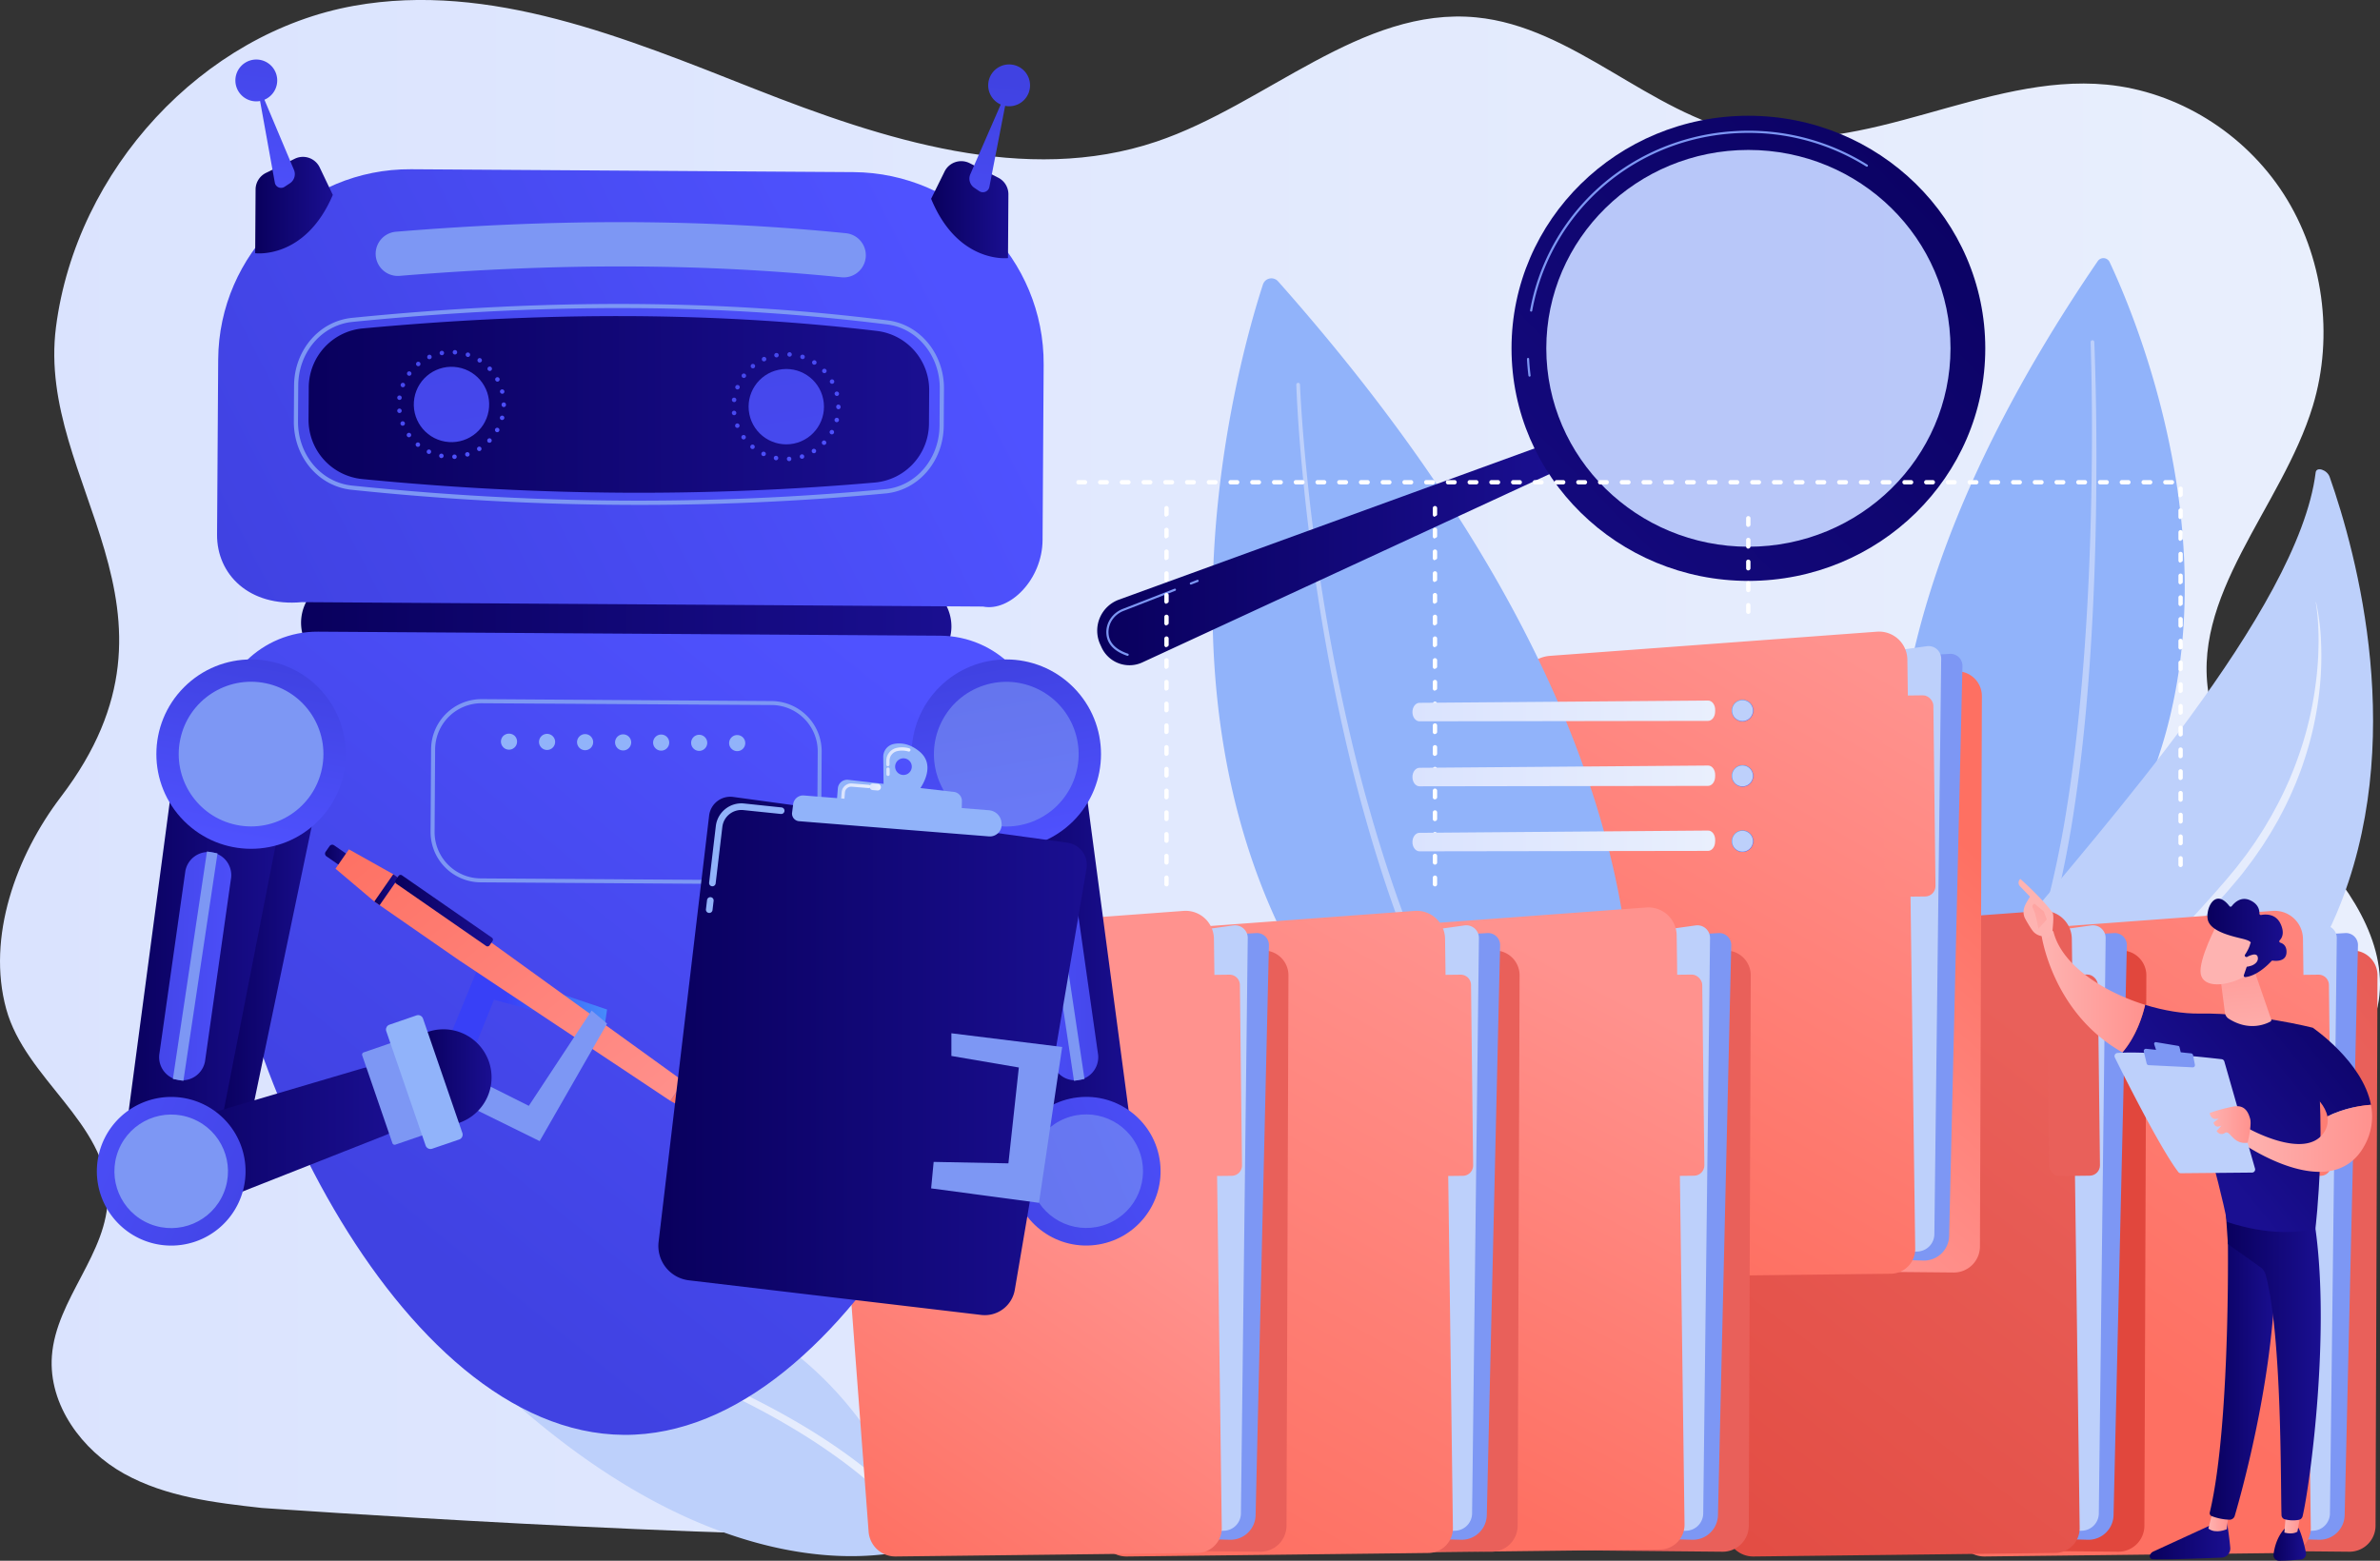 <svg id="Illustration" xmlns="http://www.w3.org/2000/svg" xmlns:xlink="http://www.w3.org/1999/xlink" viewBox="0 0 2190.34 1436.61"><rect x="0" y="0" width="2190.34" height="1436.61" fill="#333333" stroke="none"/><defs><style>.cls-1{fill:url(#linear-gradient);}.cls-2{fill:#91b3fa;}.cls-3{fill:#bdd0fb;}.cls-4{fill:url(#linear-gradient-2);}.cls-5{fill:url(#linear-gradient-3);}.cls-6{fill:#7d97f4;}.cls-7{fill:url(#linear-gradient-4);}.cls-8{fill:url(#linear-gradient-5);}.cls-9{fill:url(#linear-gradient-6);}.cls-10{fill:url(#linear-gradient-7);}.cls-11{fill:url(#linear-gradient-8);}.cls-12{fill:url(#linear-gradient-9);}.cls-13{fill:url(#_3);}.cls-14{fill:url(#linear-gradient-10);}.cls-15{fill:url(#linear-gradient-11);}.cls-16{fill:url(#linear-gradient-12);}.cls-17{opacity:0.43;}.cls-18{fill:url(#linear-gradient-13);}.cls-19{fill:url(#linear-gradient-14);}.cls-20{fill:url(#linear-gradient-15);}.cls-21{fill:url(#linear-gradient-16);}.cls-22{fill:url(#linear-gradient-17);}.cls-23{fill:url(#linear-gradient-18);}.cls-24{fill:url(#linear-gradient-19);}.cls-25{fill:url(#linear-gradient-20);}.cls-26{fill:url(#linear-gradient-21);}.cls-27{fill:url(#linear-gradient-22);}.cls-28{fill:url(#linear-gradient-23);}.cls-29{fill:url(#linear-gradient-24);}.cls-30{fill:url(#linear-gradient-25);}.cls-31{fill:url(#linear-gradient-26);}.cls-32{fill:url(#linear-gradient-27);}.cls-33{fill:url(#linear-gradient-28);}.cls-34{fill:url(#linear-gradient-29);}.cls-35{fill:url(#linear-gradient-30);}.cls-36{fill:url(#linear-gradient-31);}.cls-37{fill:url(#linear-gradient-32);}.cls-38{fill:url(#linear-gradient-33);}.cls-39{fill:url(#linear-gradient-34);}.cls-40{fill:url(#linear-gradient-35);}.cls-41{fill:url(#linear-gradient-36);}.cls-42{fill:url(#linear-gradient-37);}.cls-43{fill:url(#linear-gradient-38);}.cls-44{fill:url(#linear-gradient-39);}.cls-45{fill:url(#linear-gradient-40);}.cls-46{fill:url(#linear-gradient-41);}.cls-47{fill:url(#linear-gradient-42);}.cls-48{fill:url(#linear-gradient-43);}.cls-49{fill:url(#linear-gradient-44);}.cls-50{fill:url(#linear-gradient-45);}.cls-51{fill:url(#linear-gradient-46);}.cls-52{fill:url(#linear-gradient-47);}.cls-53{fill:url(#linear-gradient-48);}.cls-54{fill:url(#linear-gradient-49);}.cls-55{fill:url(#linear-gradient-50);}.cls-56{fill:url(#linear-gradient-51);}.cls-57{fill:url(#linear-gradient-52);}.cls-58{fill:url(#linear-gradient-53);}.cls-59{fill:url(#linear-gradient-54);}.cls-60{opacity:0.59;}.cls-61{fill:url(#linear-gradient-55);}.cls-62{fill:url(#linear-gradient-56);}.cls-63{fill:url(#linear-gradient-57);}.cls-64{fill:url(#linear-gradient-58);}.cls-65{fill:url(#linear-gradient-59);}.cls-66{fill:#fff;}.cls-67{fill:url(#linear-gradient-60);}.cls-68{fill:url(#linear-gradient-61);}.cls-69{fill:url(#linear-gradient-62);}.cls-70{fill:url(#linear-gradient-63);}.cls-71{fill:url(#linear-gradient-64);}.cls-72{fill:url(#linear-gradient-65);}.cls-73{fill:url(#linear-gradient-66);}.cls-74{fill:url(#linear-gradient-67);}.cls-75{fill:url(#linear-gradient-68);}.cls-76{fill:url(#linear-gradient-69);}.cls-77{fill:url(#linear-gradient-70);}.cls-78{fill:url(#linear-gradient-71);}.cls-79{fill:url(#linear-gradient-72);}.cls-80{fill:url(#linear-gradient-73);}.cls-81{fill:url(#linear-gradient-74);}.cls-82{fill:url(#linear-gradient-75);}.cls-83{fill:url(#linear-gradient-76);}.cls-84{fill:url(#linear-gradient-77);}.cls-85{fill:url(#linear-gradient-78);}.cls-86{fill:url(#linear-gradient-79);}.cls-87{fill:url(#linear-gradient-80);}.cls-88{fill:url(#linear-gradient-81);}.cls-89{fill:url(#linear-gradient-82);}</style><linearGradient id="linear-gradient" x1="127.93" y1="783.72" x2="2318.27" y2="783.72" gradientUnits="userSpaceOnUse"><stop offset="0" stop-color="#dae3fe"/><stop offset="1" stop-color="#e9effd"/></linearGradient><linearGradient id="linear-gradient-2" x1="1966.63" y1="879.16" x2="2264.29" y2="879.16" xlink:href="#linear-gradient"/><linearGradient id="linear-gradient-3" x1="2686.49" y1="912.61" x2="2382.49" y2="1150.61" gradientUnits="userSpaceOnUse"><stop offset="0" stop-color="#e1473d"/><stop offset="1" stop-color="#e9605a"/></linearGradient><linearGradient id="linear-gradient-4" x1="2025" y1="1294.1" x2="2423" y2="710.1" gradientUnits="userSpaceOnUse"><stop offset="0" stop-color="#fe7062"/><stop offset="1" stop-color="#ff928e"/></linearGradient><linearGradient id="linear-gradient-5" x1="2071.97" y1="1326.11" x2="2469.97" y2="742.11" xlink:href="#linear-gradient-4"/><linearGradient id="linear-gradient-6" x1="2174.56" y1="1225.82" x2="2518.56" y2="1219.82" xlink:href="#linear-gradient-3"/><linearGradient id="linear-gradient-7" x1="1576.47" y1="1592.83" x2="2008.47" y2="1030.83" xlink:href="#linear-gradient-3"/><linearGradient id="linear-gradient-8" x1="2231.36" y1="530.69" x2="2137.36" y2="788.69" gradientTransform="matrix(1, 0.01, -0.01, 1, 12.55, -23.61)" xlink:href="#linear-gradient-3"/><linearGradient id="linear-gradient-9" x1="1986.4" y1="896.23" x2="1762.4" y2="1152.23" xlink:href="#linear-gradient-4"/><linearGradient id="_3" x1="1586.3" y1="1179.29" x2="1864.3" y2="697.29" gradientUnits="userSpaceOnUse"><stop offset="0" stop-color="#fe7062"/><stop offset="0.72" stop-color="#ff8882"/><stop offset="1" stop-color="#ff928e"/></linearGradient><linearGradient id="linear-gradient-10" x1="1650.25" y1="1216.17" x2="1928.25" y2="734.17" gradientTransform="translate(9.55 -21.87) rotate(0.67)" xlink:href="#linear-gradient-4"/><linearGradient id="linear-gradient-11" x1="543.81" y1="1367.13" x2="956.82" y2="1367.13" xlink:href="#linear-gradient"/><linearGradient id="linear-gradient-12" x1="1137.7" y1="586.6" x2="1564.57" y2="586.6" gradientUnits="userSpaceOnUse"><stop offset="0" stop-color="#09005d"/><stop offset="1" stop-color="#1a0f91"/></linearGradient><linearGradient id="linear-gradient-13" x1="1997.71" y1="141.78" x2="1293.71" y2="831.78" xlink:href="#linear-gradient-12"/><linearGradient id="linear-gradient-14" x1="2450.42" y1="1276.87" x2="1952.42" y2="1246.87" xlink:href="#linear-gradient-3"/><linearGradient id="linear-gradient-15" x1="1397.31" y1="1408.3" x2="1617.31" y2="992.3" xlink:href="#linear-gradient-4"/><linearGradient id="linear-gradient-16" x1="1470.77" y1="1447.15" x2="1690.77" y2="1031.15" gradientTransform="translate(12.52 -19.38) rotate(0.67)" xlink:href="#linear-gradient-4"/><linearGradient id="linear-gradient-17" x1="1968.15" y1="1151" x2="1682.15" y2="1197" xlink:href="#linear-gradient-3"/><linearGradient id="linear-gradient-18" x1="1156.07" y1="1450.09" x2="1452.07" y2="924.09" xlink:href="#linear-gradient-4"/><linearGradient id="linear-gradient-19" x1="1222.47" y1="1487.46" x2="1518.47" y2="961.46" xlink:href="#linear-gradient-4"/><linearGradient id="linear-gradient-20" x1="2039.01" y1="1201.74" x2="1511.01" y2="1219.74" xlink:href="#linear-gradient-3"/><linearGradient id="linear-gradient-21" x1="890.81" y1="1482.31" x2="1114.81" y2="1160.31" xlink:href="#linear-gradient-4"/><linearGradient id="linear-gradient-22" x1="935.67" y1="1513.51" x2="1159.67" y2="1191.51" xlink:href="#linear-gradient-4"/><linearGradient id="linear-gradient-23" x1="404.99" y1="651.62" x2="1003.5" y2="651.62" xlink:href="#linear-gradient-12"/><linearGradient id="linear-gradient-24" x1="360.32" y1="636.07" x2="988.32" y2="314.07" gradientUnits="userSpaceOnUse"><stop offset="0" stop-color="#4042e2"/><stop offset="1" stop-color="#4f52ff"/></linearGradient><linearGradient id="linear-gradient-25" x1="466.13" y1="1188.04" x2="900.13" y2="650.04" xlink:href="#linear-gradient-24"/><linearGradient id="linear-gradient-26" x1="411.93" y1="448.96" x2="983.07" y2="448.96" xlink:href="#linear-gradient-12"/><linearGradient id="linear-gradient-27" x1="592.09" y1="293.58" x2="737.86" y2="1110.11" gradientTransform="translate(989.17 -274.18) rotate(80.48)" xlink:href="#linear-gradient-24"/><linearGradient id="linear-gradient-28" x1="890.72" y1="240.26" x2="1036.49" y2="1056.8" gradientTransform="translate(40.66 -292.77) rotate(11.98)" xlink:href="#linear-gradient-24"/><linearGradient id="linear-gradient-29" x1="414.63" y1="357.72" x2="523.84" y2="504.56" gradientTransform="matrix(1, -0.06, 0.06, 1, 28.53, 23.12)" xlink:href="#linear-gradient-24"/><linearGradient id="linear-gradient-30" x1="721.93" y1="378.47" x2="831.13" y2="525.31" gradientTransform="matrix(1, -0.06, 0.06, 1, 28.53, 23.12)" xlink:href="#linear-gradient-24"/><linearGradient id="linear-gradient-31" x1="466.76" y1="182.93" x2="442.36" y2="402.55" gradientTransform="translate(-92.45 -114.34) rotate(0.37)" xlink:href="#linear-gradient-24"/><linearGradient id="linear-gradient-32" x1="362.78" y1="265.52" x2="434.22" y2="265.52" xlink:href="#linear-gradient-12"/><linearGradient id="linear-gradient-33" x1="490.21" y1="189.65" x2="466.95" y2="399.01" gradientTransform="translate(-92.45 -114.34) rotate(0.37)" xlink:href="#linear-gradient-24"/><linearGradient id="linear-gradient-34" x1="1151.13" y1="258.96" x2="1126.73" y2="478.58" gradientTransform="translate(-92.45 -114.34) rotate(0.37)" xlink:href="#linear-gradient-24"/><linearGradient id="linear-gradient-35" x1="984.86" y1="269.71" x2="1055.98" y2="269.71" xlink:href="#linear-gradient-12"/><linearGradient id="linear-gradient-36" x1="1137.64" y1="257.89" x2="1114.14" y2="469.39" gradientTransform="translate(-92.45 -114.34) rotate(0.37)" xlink:href="#linear-gradient-24"/><linearGradient id="linear-gradient-37" x1="327.87" y1="944.19" x2="424.72" y2="944.19" xlink:href="#linear-gradient-12"/><linearGradient id="linear-gradient-38" x1="239.39" y1="970.24" x2="397.51" y2="970.24" xlink:href="#linear-gradient-12"/><linearGradient id="linear-gradient-39" x1="-249.73" y1="-1451.9" x2="-272.81" y2="-1316.75" gradientTransform="matrix(-0.18, 0.98, 0.98, 0.18, 1615.26, 1469.85)" xlink:href="#linear-gradient-24"/><linearGradient id="linear-gradient-40" x1="-550.97" y1="-1360.73" x2="-376.65" y2="-1360.73" gradientTransform="matrix(-0.82, 0.57, 0.57, 0.82, 753.03, 2153.42)" xlink:href="#linear-gradient-24"/><linearGradient id="linear-gradient-41" x1="257.79" y1="1128.06" x2="492.34" y2="1128.06" xlink:href="#linear-gradient-12"/><linearGradient id="linear-gradient-42" x1="1865.6" y1="-1328.63" x2="1642.19" y2="-1116.51" gradientTransform="matrix(0.94, -0.33, -0.33, -0.94, -1785.28, 571.8)" xlink:href="#linear-gradient-24"/><linearGradient id="linear-gradient-43" x1="1658.35" y1="-858.02" x2="1473.72" y2="-860.25" gradientTransform="matrix(1, -0.03, -0.03, -1, -1033.42, 116.93)" gradientUnits="userSpaceOnUse"><stop offset="0" stop-color="#53d8ff"/><stop offset="1" stop-color="#3840f7"/></linearGradient><linearGradient id="linear-gradient-44" x1="777.1" y1="1108.4" x2="805.81" y2="1108.4" xlink:href="#linear-gradient-12"/><linearGradient id="linear-gradient-45" x1="427.12" y1="866.6" x2="455.77" y2="866.6" gradientTransform="translate(901.28 10.25) rotate(55.26)" xlink:href="#linear-gradient-12"/><linearGradient id="linear-gradient-46" x1="2089.07" y1="2957.6" x2="2074.14" y2="3008.52" gradientTransform="translate(-2870.22 1105.78) rotate(-55.26)" xlink:href="#linear-gradient-4"/><linearGradient id="linear-gradient-47" x1="2140.08" y1="2582.95" x2="2025.2" y2="2974.85" gradientTransform="translate(-2998.15 1029.1) rotate(-55.26)" xlink:href="#linear-gradient-4"/><linearGradient id="linear-gradient-48" x1="472.44" y1="895.64" x2="494.74" y2="895.64" gradientTransform="translate(944.01 -12.13) rotate(55.26)" xlink:href="#linear-gradient-12"/><linearGradient id="linear-gradient-49" x1="491.6" y1="914.9" x2="581.57" y2="914.9" gradientTransform="translate(982.84 -47.3) rotate(55.27)" xlink:href="#linear-gradient-12"/><linearGradient id="linear-gradient-50" x1="515.78" y1="1067.91" x2="580.34" y2="1067.91" xlink:href="#linear-gradient-12"/><linearGradient id="linear-gradient-51" x1="988.32" y1="944.19" x2="1085.17" y2="944.19" xlink:href="#linear-gradient-12"/><linearGradient id="linear-gradient-52" x1="1015.53" y1="970.24" x2="1173.65" y2="970.24" xlink:href="#linear-gradient-12"/><linearGradient id="linear-gradient-53" x1="55.37" y1="-3135.69" x2="32.3" y2="-3000.54" gradientTransform="translate(-1913.47 1469.85) rotate(79.73)" xlink:href="#linear-gradient-24"/><linearGradient id="linear-gradient-54" x1="-245.87" y1="-3044.52" x2="-71.55" y2="-3044.52" gradientTransform="matrix(-0.57, 0.82, -0.82, -0.57, -1538.58, -833.24)" xlink:href="#linear-gradient-24"/><linearGradient id="linear-gradient-55" x1="249.58" y1="-765.6" x2="26.17" y2="-553.48" gradientTransform="translate(1553.56 618.45) rotate(-153.99)" xlink:href="#linear-gradient-24"/><linearGradient id="linear-gradient-56" x1="733.83" y1="1048.66" x2="1128.17" y2="1048.66" xlink:href="#linear-gradient-12"/><linearGradient id="linear-gradient-57" x1="943.52" y1="777.74" x2="965.86" y2="777.74" xlink:href="#linear-gradient"/><linearGradient id="linear-gradient-58" x1="928.4" y1="801.09" x2="938.68" y2="801.09" xlink:href="#linear-gradient"/><linearGradient id="linear-gradient-59" x1="902.04" y1="805.55" x2="928.78" y2="805.55" xlink:href="#linear-gradient"/><linearGradient id="linear-gradient-60" x1="-1290.68" y1="759.49" x2="-1320.99" y2="788.98" gradientTransform="matrix(-1, 0.01, 0.01, 1, 419.65, -35.77)" xlink:href="#linear-gradient-43"/><linearGradient id="linear-gradient-61" x1="-1290.29" y1="819.59" x2="-1320.59" y2="849.09" gradientTransform="matrix(-1, 0.01, 0.01, 1, 419.65, -35.77)" xlink:href="#linear-gradient-43"/><linearGradient id="linear-gradient-62" x1="-1289.89" y1="879.7" x2="-1320.2" y2="909.19" gradientTransform="matrix(-1, 0.01, 0.01, 1, 419.65, -35.77)" xlink:href="#linear-gradient-43"/><linearGradient id="linear-gradient-63" x1="1427.82" y1="731.09" x2="1706.42" y2="731.09" xlink:href="#linear-gradient"/><linearGradient id="linear-gradient-64" x1="1427.82" y1="790.9" x2="1706.42" y2="790.9" xlink:href="#linear-gradient"/><linearGradient id="linear-gradient-65" x1="1427.82" y1="850.72" x2="1706.42" y2="850.72" xlink:href="#linear-gradient"/><linearGradient id="linear-gradient-66" x1="2106.31" y1="1494.4" x2="2180.5" y2="1494.4" xlink:href="#linear-gradient-12"/><linearGradient id="linear-gradient-67" x1="-1036.71" y1="1476.74" x2="-1018.03" y2="1476.74" gradientTransform="matrix(-1, 0, 0, 1, 1142.3, 0)" gradientUnits="userSpaceOnUse"><stop offset="0" stop-color="#ff928e"/><stop offset="1" stop-color="#feb3b1"/></linearGradient><linearGradient id="linear-gradient-68" x1="2161.53" y1="1333.87" x2="2223.32" y2="1333.87" xlink:href="#linear-gradient-12"/><linearGradient id="linear-gradient-69" x1="2220.26" y1="1498.26" x2="2250.23" y2="1498.26" xlink:href="#linear-gradient-12"/><linearGradient id="linear-gradient-70" x1="-1104.05" y1="1475.78" x2="-1087.92" y2="1475.78" xlink:href="#linear-gradient-67"/><linearGradient id="linear-gradient-71" x1="2176.03" y1="1331.85" x2="2263.74" y2="1331.85" xlink:href="#linear-gradient-12"/><linearGradient id="linear-gradient-72" x1="2336.48" y1="976.85" x2="2149.15" y2="1130.18" xlink:href="#linear-gradient-12"/><linearGradient id="linear-gradient-73" x1="-959.82" y1="989.28" x2="-864.37" y2="989.28" xlink:href="#linear-gradient-67"/><linearGradient id="linear-gradient-74" x1="2076.87" y1="803.81" x2="2034.87" y2="863.81" gradientTransform="matrix(1, 0, 0, 1, 0, 0)" xlink:href="#linear-gradient-67"/><linearGradient id="linear-gradient-75" x1="2037.08" y1="859.74" x2="1983.74" y2="954.41" gradientTransform="matrix(1, 0, 0, 1, 0, 0)" xlink:href="#linear-gradient-67"/><linearGradient id="linear-gradient-76" x1="2354.91" y1="999.37" x2="2167.58" y2="1152.7" xlink:href="#linear-gradient-12"/><linearGradient id="linear-gradient-77" x1="-1168.7" y1="1124.49" x2="-1047.9" y2="1124.49" xlink:href="#linear-gradient-67"/><linearGradient id="linear-gradient-78" x1="-1056.87" y1="1111.83" x2="-1019.24" y2="1111.83" xlink:href="#linear-gradient-67"/><linearGradient id="linear-gradient-79" x1="2189.36" y1="933.18" x2="2198.69" y2="1043.85" gradientTransform="matrix(1, 0, 0, 1, 0, 0)" xlink:href="#linear-gradient-67"/><linearGradient id="linear-gradient-80" x1="2868.59" y1="-2803.79" x2="2790.59" y2="-2802.46" gradientTransform="matrix(-0.75, -0.67, -0.67, 0.75, -4512.94, -1476.32)" xlink:href="#linear-gradient-67"/><linearGradient id="linear-gradient-81" x1="2159.45" y1="940.04" x2="2232.25" y2="940.04" xlink:href="#linear-gradient-12"/><linearGradient id="linear-gradient-82" x1="2868.48" y1="-2812.46" x2="2790.48" y2="-2811.12" gradientTransform="matrix(-0.75, -0.67, -0.67, 0.75, -4512.94, -1476.32)" xlink:href="#linear-gradient-67"/></defs><path class="cls-1" d="M2256.29,857.59c-38-40.81-82.88-80.61-94.59-136-20.27-95.87,66.38-177.62,94.75-271.25,19.62-64.74,9.5-138.46-26.76-194.95s-97.91-94.61-163.06-100.81c-112.1-10.67-221.8,67.69-332.22,45-88.41-18.17-158.28-98.33-248-106.91C1380.77,82.55,1293.14,173,1192.29,207c-120.63,40.73-251.42-1.83-370-48.54S578.89,59.67,453.87,82C314.71,106.91,198,232.7,179.43,377.91,161,521.82,315.68,637.34,184,810.13c-41.15,54-68.52,129.18-50.33,195.38,17.68,64.32,92.9,105,93.44,171.88.43,52.79-47.55,94.8-51.42,147.45-3.32,45.19,28,87,66.51,108.38s83.18,26.65,126.61,31.5c0,0,426.12,30.12,645.73,25.57l1039-21.54c35.59-.74,72.05-1.64,105.22-15.07s62.91-42.17,68-78.73c8.6-62.21-54.09-116.21-48.3-178.77,7.4-79.89,115.84-110.71,136.48-188.06C2329.48,953.45,2294.27,898.39,2256.29,857.59Z" transform="translate(-127.93 -76.69)"/><path class="cls-2" d="M2069.42,317.92c31.81,67.43,200.9,467.38-145.9,693.47,0,0-179.1-234.65,135-694.35A6.3,6.3,0,0,1,2069.42,317.92Z" transform="translate(-127.93 -76.69)"/><path class="cls-3" d="M2055.32,391.33c1.88,47.64,2.27,95.28,1.77,142.93s-2.17,95.29-5.26,142.87-7.63,95.09-14.73,142.31q-5.22,35.41-13,70.46a604.77,604.77,0,0,1-19.51,69.15,4,4,0,0,1-7.56-2.68v0a593.9,593.9,0,0,0,19.8-68.09q8.06-34.61,13.51-69.85c7.45-46.9,12.33-94.23,15.83-141.64s5.46-95,6.4-142.55.87-95.18-.61-142.71v0a1.7,1.7,0,0,1,3.39-.12Z" transform="translate(-127.93 -76.69)"/><path class="cls-3" d="M1942.18,1142.62S1906.1,1030.15,1985,933.36c73.22-89.8,258.44-295.22,274.06-421.8.69-5.61,10.57-2.46,12.88,4.12,24.81,70.58,72.61,245.36,6.2,402.27C2192.5,1120.3,1942.18,1142.62,1942.18,1142.62Z" transform="translate(-127.93 -76.69)"/><path class="cls-4" d="M2259.5,631.35a204.34,204.34,0,0,1,4.53,37.17,285.19,285.19,0,0,1-.86,37.54,316.46,316.46,0,0,1-5.58,37.22,320.25,320.25,0,0,1-10.09,36.31c-1.93,6-4.33,11.81-6.6,17.67-2.5,5.78-4.9,11.6-7.71,17.24-2.61,5.73-5.66,11.23-8.56,16.82-1.52,2.76-3.15,5.45-4.72,8.18l-2.38,4.08-2.52,4-5.08,8-5.37,7.76c-3.5,5.24-7.46,10.14-11.21,15.2s-7.95,9.77-12,14.56-8.18,9.44-12.36,14.08q-24.89,28-51.23,54.68-13.17,13.32-26.57,26.38T2064.14,1014c-18.08,17.14-36.25,34.16-53.43,52a298.84,298.84,0,0,0-24.16,28.14,172.71,172.71,0,0,0-10.11,15.48,117.85,117.85,0,0,0-7.86,16.71h0a1,1,0,0,1-1.9-.66,122.69,122.69,0,0,1,7.24-17.43,163.36,163.36,0,0,1,9.76-16.15,302.65,302.65,0,0,1,23.52-29.36c8.33-9.35,17.14-18.23,25.93-27.09s17.71-17.56,26.59-26.3,17.72-17.49,26.51-26.3,17.58-17.59,26.24-26.51q26-26.79,50.77-54.61c4.15-4.61,8.18-9.34,12.28-14,2-2.34,3.95-4.74,5.93-7.11s4-4.69,5.86-7.14c3.71-4.92,7.63-9.69,11.09-14.8l5.33-7.56,5-7.76,2.5-3.89,2.36-4,4.7-8c2.93-5.42,6-10.77,8.66-16.34,2.84-5.47,5.29-11.13,7.84-16.75,2.33-5.7,4.74-11.39,6.8-17.2a324,324,0,0,0,17.58-71.87,302,302,0,0,0,2.55-37.07c.05-6.21-.1-12.42-.52-18.62a174.69,174.69,0,0,0-2-18.54.14.14,0,0,1,.1-.15A.15.15,0,0,1,2259.5,631.35Z" transform="translate(-127.93 -76.69)"/><path class="cls-5" d="M2269.62,950.36l24.64,1.26a22.86,22.86,0,0,1,21.7,22.91l-1.79,506.56a24,24,0,0,1-24.23,23.92l-169.19-1.64Z" transform="translate(-127.93 -76.69)"/><path class="cls-6" d="M1974.19,954.29l312.1-18.73A11.07,11.07,0,0,1,2298,946.84l-12.25,524.49A23.16,23.16,0,0,1,2262,1494l-219.59-6.26Z" transform="translate(-127.93 -76.69)"/><path class="cls-3" d="M1991,966.76l274.25-38.24a11.64,11.64,0,0,1,13.25,11.65l-6.29,529.6a16.1,16.1,0,0,1-15.44,15.92l-202,8.26Z" transform="translate(-127.93 -76.69)"/><path class="cls-7" d="M1918.47,937.4l300.9-22.25a26.08,26.08,0,0,1,28,25.7l7.22,542.31a22.79,22.79,0,0,1-22.52,23l-277.62,3.23a24.66,24.66,0,0,1-24.89-23l-39-516.91A30.18,30.18,0,0,1,1918.47,937.4Z" transform="translate(-127.93 -76.69)"/><path class="cls-8" d="M2263.8,1159l-27.78.32a9.52,9.52,0,0,1-9.63-9.4l-1.93-166.11a9.52,9.52,0,0,1,9.41-9.63l27.77-.32a9.52,9.52,0,0,1,9.63,9.41l1.93,166.1A9.52,9.52,0,0,1,2263.8,1159Z" transform="translate(-127.93 -76.69)"/><path class="cls-9" d="M2056.89,950.36l24.64,1.26a22.87,22.87,0,0,1,21.71,22.91l-1.8,506.56a24,24,0,0,1-24.23,23.92L1908,1503.37Z" transform="translate(-127.93 -76.69)"/><path class="cls-6" d="M1761.47,954.29l312.1-18.73a11.08,11.08,0,0,1,11.74,11.28l-12.26,524.49a23.15,23.15,0,0,1-23.81,22.67l-219.59-6.26Z" transform="translate(-127.93 -76.69)"/><path class="cls-3" d="M1778.29,966.76l274.24-38.24a11.64,11.64,0,0,1,13.25,11.65l-6.29,529.6a16.09,16.09,0,0,1-15.43,15.92l-202,8.26Z" transform="translate(-127.93 -76.69)"/><path class="cls-10" d="M1705.75,937.4l300.9-22.25a26.06,26.06,0,0,1,28,25.7l7.22,542.31a22.77,22.77,0,0,1-22.51,23l-277.63,3.23a24.66,24.66,0,0,1-24.89-23l-39-516.91A30.19,30.19,0,0,1,1705.75,937.4Z" transform="translate(-127.93 -76.69)"/><rect class="cls-11" x="2012.7" y="974.02" width="46.81" height="185.15" rx="9.52" transform="translate(-140.2 -52.93) rotate(-0.67)"/><path class="cls-12" d="M1905.54,693.35l24.64,1.26a22.86,22.86,0,0,1,21.7,22.91l-1.79,506.56a24,24,0,0,1-24.23,23.92l-169.19-1.64Z" transform="translate(-127.93 -76.69)"/><path class="cls-6" d="M1610.12,697.28l312.1-18.73A11.06,11.06,0,0,1,1934,689.83l-12.25,524.49a23.15,23.15,0,0,1-23.81,22.67l-219.6-6.27Z" transform="translate(-127.93 -76.69)"/><path class="cls-3" d="M1626.93,709.75l274.25-38.24a11.64,11.64,0,0,1,13.25,11.65l-6.29,529.6a16.1,16.1,0,0,1-15.44,15.92l-202,8.26Z" transform="translate(-127.93 -76.69)"/><path class="cls-13" d="M1554.4,680.39l300.9-22.25a26.07,26.07,0,0,1,28,25.7l7.22,542.3a22.78,22.78,0,0,1-22.52,23l-277.62,3.23a24.66,24.66,0,0,1-24.89-23l-39-516.91A30.18,30.18,0,0,1,1554.4,680.39Z" transform="translate(-127.93 -76.69)"/><rect class="cls-14" x="1861.35" y="717" width="46.81" height="185.15" rx="9.52" transform="translate(-137.22 -54.71) rotate(-0.67)"/><path class="cls-2" d="M1290.22,338.57c-30,92.14-182.54,635.47,301.6,870.21,0,0,192.52-331.84-287.68-873.14A8.2,8.2,0,0,0,1290.22,338.57Z" transform="translate(-127.93 -76.69)"/><path class="cls-3" d="M1324.32,430.67c1.5,32.86,4.48,65.73,8,98.47s8.09,65.41,13.31,97.94S1357,692,1364,724.17s14.73,64.21,23.77,95.86c17.85,63.35,39.89,125.61,68.06,185l2.59,5.59c.87,1.86,1.85,3.67,2.76,5.51l5.58,11,5.58,11c1.84,3.68,4,7.19,5.92,10.8,4,7.14,7.92,14.38,12.1,21.44l12.92,21a634.33,634.33,0,0,0,59.2,78.34l0,0a4,4,0,0,1-6,5.34l0,0a640.74,640.74,0,0,1-59.52-79.71L1484.09,1074c-4.18-7.15-8-14.48-12.09-21.71-2-3.65-4.08-7.21-5.91-10.93l-5.56-11.1-5.56-11.11c-.91-1.85-1.88-3.69-2.75-5.56l-2.58-5.65c-28-60-49.79-122.71-67.35-186.4-8.89-31.84-16.45-64-23.29-96.33s-12.76-64.82-17.83-97.45-9.34-65.38-12.76-98.22-6.17-65.74-7.49-98.79a1.7,1.7,0,0,1,3.39-.15Z" transform="translate(-127.93 -76.69)"/><path class="cls-3" d="M494.43,1245.84c56.23-9.47,385.8-51.08,482.8,253.75,0,0-209.47,83.72-485.66-245.84A4.85,4.85,0,0,1,494.43,1245.84Z" transform="translate(-127.93 -76.69)"/><path class="cls-15" d="M545.84,1271.31c37.15,7.43,73.73,17,109.95,28s71.94,23.54,106.94,38,69.2,31,101.89,50.3A563.58,563.58,0,0,1,912.14,1419a434.11,434.11,0,0,1,43.48,37.08,4,4,0,1,1-5.61,5.72l0,0,0,0A426.81,426.81,0,0,0,907.67,1425a555.25,555.25,0,0,0-46.58-31.52c-32.14-19.46-66-36.16-100.57-50.93s-70.12-27.6-106.07-38.92-72.41-21.21-109.25-29h0a1.7,1.7,0,0,1,.68-3.33Z" transform="translate(-127.93 -76.69)"/><path class="cls-16" d="M1554.57,484.21,1157.7,628.65a30.4,30.4,0,0,0-17.27,41.14l1.21,2.64a28.24,28.24,0,0,0,37.57,14l385.36-178.27Z" transform="translate(-127.93 -76.69)"/><g class="cls-17"><ellipse class="cls-6" cx="1609.06" cy="320.63" rx="195.91" ry="192.38"/></g><path class="cls-18" d="M1737,183.25c-120.4,0-218,95.84-218,214.07s97.6,214.07,218,214.07,218-95.85,218-214.07S1857.39,183.25,1737,183.25Zm0,396.69c-102.71,0-186-81.76-186-182.62s83.27-182.62,186-182.62,186,81.76,186,182.62S1839.7,579.94,1737,579.94Z" transform="translate(-127.93 -76.69)"/><path class="cls-6" d="M1535.57,423.37a1,1,0,0,1-1-.87c-.64-5.05-1.1-10.2-1.35-15.31a1,1,0,0,1,1-1.05.94.94,0,0,1,1,.95c.25,5.06.7,10.16,1.34,15.15a1,1,0,0,1-.87,1.13Zm1.49-59.85-.18,0a1,1,0,0,1-.8-1.16,196.49,196.49,0,0,1,11.73-40.16h0C1579.16,246.11,1653.42,197,1737,197a206.07,206.07,0,0,1,109.55,31.3,1,1,0,0,1,.32,1.38,1,1,0,0,1-1.38.32A204.09,204.09,0,0,0,1737,199c-82.75,0-156.28,48.66-187.33,124a194.47,194.47,0,0,0-11.61,39.74A1,1,0,0,1,1537.06,363.52Z" transform="translate(-127.93 -76.69)"/><path class="cls-6" d="M1165.53,680.36a1,1,0,0,1-.33-.05c-12.25-4.24-18.67-11.25-19.09-20.85s5.65-18.61,15.11-22.29l47.65-18.58a1,1,0,0,1,.73,1.86L1161.94,639c-8.65,3.37-14.21,11.55-13.82,20.34s6.34,15.1,17.74,19a1,1,0,0,1-.33,2Z" transform="translate(-127.93 -76.69)"/><path class="cls-6" d="M1223.91,614.8a1,1,0,0,1-.93-.64,1,1,0,0,1,.57-1.3l6.18-2.41a1,1,0,0,1,.72,1.87l-6.17,2.41A1.16,1.16,0,0,1,1223.91,614.8Z" transform="translate(-127.93 -76.69)"/><path class="cls-19" d="M1692.81,950.36l24.64,1.26a22.87,22.87,0,0,1,21.71,22.91l-1.8,506.56a24,24,0,0,1-24.23,23.92l-169.19-1.64Z" transform="translate(-127.93 -76.69)"/><path class="cls-6" d="M1397.39,954.29l312.1-18.73a11.07,11.07,0,0,1,11.74,11.28L1709,1471.33a23.15,23.15,0,0,1-23.81,22.67l-219.59-6.26Z" transform="translate(-127.93 -76.69)"/><path class="cls-3" d="M1414.21,966.76l274.24-38.24a11.64,11.64,0,0,1,13.25,11.65l-6.28,529.6a16.1,16.1,0,0,1-15.44,15.92L1478,1494Z" transform="translate(-127.93 -76.69)"/><path class="cls-20" d="M1342.1,934.2,1643,912a26.07,26.07,0,0,1,28,25.7l7.22,542.3a22.79,22.79,0,0,1-22.52,23l-277.62,3.23a24.66,24.66,0,0,1-24.89-23l-39-516.91A30.18,30.18,0,0,1,1342.1,934.2Z" transform="translate(-127.93 -76.69)"/><rect class="cls-21" x="1648.62" y="974.02" width="46.81" height="185.15" rx="9.52" transform="translate(-140.22 -57.16) rotate(-0.67)"/><path class="cls-22" d="M1480.09,950.36l24.64,1.26a22.86,22.86,0,0,1,21.7,22.91l-1.79,506.56a24,24,0,0,1-24.23,23.92l-169.19-1.64Z" transform="translate(-127.93 -76.69)"/><path class="cls-6" d="M1184.67,954.29l312.09-18.73a11.07,11.07,0,0,1,11.74,11.28l-12.25,524.49a23.16,23.16,0,0,1-23.82,22.67l-219.59-6.26Z" transform="translate(-127.93 -76.69)"/><path class="cls-3" d="M1201.48,966.76l274.25-38.24A11.64,11.64,0,0,1,1489,940.17l-6.29,529.6a16.1,16.1,0,0,1-15.44,15.92l-202,8.26Z" transform="translate(-127.93 -76.69)"/><path class="cls-23" d="M1128.94,937.4l300.9-22.25a26.08,26.08,0,0,1,28,25.7l7.22,542.31a22.79,22.79,0,0,1-22.52,23l-277.62,3.23a24.66,24.66,0,0,1-24.89-23l-39-516.91A30.18,30.18,0,0,1,1128.94,937.4Z" transform="translate(-127.93 -76.69)"/><path class="cls-24" d="M1474.27,1159l-27.78.32a9.52,9.52,0,0,1-9.63-9.4l-1.93-166.11a9.52,9.52,0,0,1,9.41-9.63l27.77-.32a9.52,9.52,0,0,1,9.63,9.41l1.93,166.1A9.52,9.52,0,0,1,1474.27,1159Z" transform="translate(-127.93 -76.69)"/><path class="cls-25" d="M1267.36,950.36l24.64,1.26a22.87,22.87,0,0,1,21.71,22.91l-1.8,506.56a24,24,0,0,1-24.23,23.92l-169.19-1.64Z" transform="translate(-127.93 -76.69)"/><path class="cls-6" d="M971.94,954.29,1284,935.56a11.07,11.07,0,0,1,11.74,11.28l-12.26,524.49a23.15,23.15,0,0,1-23.81,22.67l-219.59-6.26Z" transform="translate(-127.93 -76.69)"/><path class="cls-3" d="M988.76,966.76,1263,928.52a11.64,11.64,0,0,1,13.25,11.65l-6.29,529.6a16.09,16.09,0,0,1-15.43,15.92l-202,8.26Z" transform="translate(-127.93 -76.69)"/><path class="cls-26" d="M916.22,937.4l300.9-22.25a26.06,26.06,0,0,1,28,25.7l7.22,542.31a22.77,22.77,0,0,1-22.51,23l-277.63,3.23a24.66,24.66,0,0,1-24.89-23l-39-516.91A30.19,30.19,0,0,1,916.22,937.4Z" transform="translate(-127.93 -76.69)"/><path class="cls-27" d="M1261.54,1159l-27.77.32a9.51,9.51,0,0,1-9.63-9.4l-1.93-166.11a9.52,9.52,0,0,1,9.4-9.63l27.78-.32a9.53,9.53,0,0,1,9.63,9.41l1.93,166.1A9.52,9.52,0,0,1,1261.54,1159Z" transform="translate(-127.93 -76.69)"/><path class="cls-28" d="M961.54,695l-515.12-3.34a41.81,41.81,0,0,1-41.42-42h0a41.81,41.81,0,0,1,42-41.42l515.12,3.34a41.81,41.81,0,0,1,41.42,42h0A41.81,41.81,0,0,1,961.54,695Z" transform="translate(-127.93 -76.69)"/><path class="cls-29" d="M913.39,235.12l-407.31-2.64c-96.91-.63-176.71,78.14-177.34,175l-1.05,161.33c-.23,36.53,29.46,66.61,78,62.14l626.89,4.06c24.52,5,54.6-24.74,54.84-61.27l1-161.33C1089.08,315.55,1010.3,235.75,913.39,235.12Z" transform="translate(-127.93 -76.69)"/><path class="cls-30" d="M993.36,661.83l-572.77-3.71c-51.41-.34-93.74,41.45-94.08,92.86L326,826.13c-1.35,208.92,167.25,570,376.17,571.32h0c208.92,1.35,382.19-357.47,383.54-566.39l.49-75.15C1086.55,704.5,1044.76,662.17,993.36,661.83Z" transform="translate(-127.93 -76.69)"/><path class="cls-31" d="M982.87,466.67A54.7,54.7,0,0,1,933,520.85c-152,13.31-309.6,12.72-471.75-3.21a54.76,54.76,0,0,1-49.36-54.84l.2-29.64A54.72,54.72,0,0,1,461.74,379c157.76-14.65,315.5-16.37,473.22,2.31A54.67,54.67,0,0,1,983.07,436Z" transform="translate(-127.93 -76.69)"/><circle class="cls-32" cx="543.43" cy="449" r="34.68" transform="translate(-120.16 830.54) rotate(-80.11)"/><circle class="cls-33" cx="851.57" cy="451" r="34.68" transform="translate(-201.28 103.94) rotate(-11.61)"/><path class="cls-34" d="M544.16,497.23a2,2,0,0,1,1.9-2.17h0a2,2,0,0,1,2.18,1.94h0a2,2,0,0,1-1.94,2.14h-.11A2,2,0,0,1,544.16,497.23Zm-10.42,1.09a2.1,2.1,0,0,1-1.62-2.42h0a2.06,2.06,0,0,1,2.42-1.62h0a2.07,2.07,0,0,1,1.62,2.42h0a2.05,2.05,0,0,1-2,1.65h0C534,498.35,533.89,498.32,533.74,498.32Zm22.36-2.79a2,2,0,0,1,1.35-2.55h0A2,2,0,0,1,560,494.3h0a2,2,0,0,1-1.31,2.58h0a1.79,1.79,0,0,1-.63.07h0A2,2,0,0,1,556.1,495.53Zm-34.31-1.18a2,2,0,0,1-.94-2.71h0a2,2,0,0,1,2.71-1h0a2,2,0,0,1,.94,2.71h0a2,2,0,0,1-1.86,1.18h0A1.86,1.86,0,0,1,521.79,494.35Zm45.5-3.41a2,2,0,0,1,.65-2.85h0a2.08,2.08,0,0,1,2.81.64h0a2.08,2.08,0,0,1-.65,2.85h0a2,2,0,0,1-1.11.29h0A2,2,0,0,1,567.29,490.94Zm-56.09-3.41a2,2,0,0,1-.24-2.89h0a2.08,2.08,0,0,1,2.89-.24h0a2.08,2.08,0,0,1,.24,2.89h0a2.06,2.06,0,0,1-1.6.73h0A1.91,1.91,0,0,1,511.2,487.53Zm65.73-3.83a2.1,2.1,0,0,1,0-2.93h0a2,2,0,0,1,2.89-.06h0a2,2,0,0,1,.06,2.89h0a2,2,0,0,1-1.49.63h0A2.3,2.3,0,0,1,576.93,483.7Zm-74.3-5.38a2,2,0,0,1,.46-2.85h0a2.07,2.07,0,0,1,2.89.46h0a2,2,0,0,1-.5,2.86h0a2.07,2.07,0,0,1-1.19.4h0A2.08,2.08,0,0,1,502.63,478.32Zm81.89-4.06a2.07,2.07,0,0,1-.8-2.79h0a2.08,2.08,0,0,1,2.79-.79h0a2,2,0,0,1,.79,2.78h0a2,2,0,0,1-1.82,1.06h0A1.81,1.81,0,0,1,584.52,474.26Zm-87.9-7h0a2.07,2.07,0,0,1,1.17-2.66h0a2.09,2.09,0,0,1,2.66,1.16h0a2.08,2.08,0,0,1-1.17,2.66h0a2.69,2.69,0,0,1-.78.15h0A2.07,2.07,0,0,1,496.62,467.28Zm92.9-4a2,2,0,0,1-1.47-2.5h0a2.1,2.1,0,0,1,2.5-1.46h0a2,2,0,0,1,1.46,2.49h0v0h0a2.05,2.05,0,0,1-2,1.5h0A2,2,0,0,1,589.52,463.25Zm-96-8.19a2.07,2.07,0,0,1,1.79-2.28h0a2.07,2.07,0,0,1,2.29,1.79h0a2.08,2.08,0,0,1-1.8,2.29h-.25A2.07,2.07,0,0,1,493.55,455.06Zm96-5.75v-.07h0v-.15h0a2.05,2.05,0,0,1,2.06-2h0a2.06,2.06,0,0,1,2,2.06h0v.11h0v.11h0a2,2,0,0,1-2,2h0A2,2,0,0,1,589.57,449.31Zm0-.22h0v0h0Zm-94.18-4.32a2.06,2.06,0,0,1-1.8-2.27h0a2,2,0,0,1,2.31-1.76h0a2,2,0,0,1,1.76,2.27h0a2,2,0,0,1-2,1.8h0C495.54,444.81,495.47,444.77,495.39,444.77Zm92.78-7.14a2,2,0,0,1,1.46-2.47h0a2.06,2.06,0,0,1,2.51,1.46h0a2.09,2.09,0,0,1-1.5,2.51h0a3,3,0,0,1-.52,0h0A2,2,0,0,1,588.17,437.63ZM497.92,433a2.08,2.08,0,0,1-1.14-2.68h0a2.08,2.08,0,0,1,2.68-1.13h0a2.06,2.06,0,0,1,1.13,2.68h0a2.14,2.14,0,0,1-1.93,1.28h0A3,3,0,0,1,497.92,433Zm86-6.08h0a2,2,0,0,1,.79-2.77h0a2,2,0,0,1,2.78.79h0a2,2,0,0,1-.8,2.78h0a2.06,2.06,0,0,1-1,.25h0A2,2,0,0,1,583.94,426.89Zm-80.58-4.71a2.07,2.07,0,0,1-.46-2.89h0a2.05,2.05,0,0,1,2.85-.43h0a2,2,0,0,1,.47,2.86h0a2.1,2.1,0,0,1-1.68.84h0A2,2,0,0,1,503.36,422.18Zm73.78-4.67h0a2.05,2.05,0,0,1,.09-2.89h0a2.09,2.09,0,0,1,2.93.09h0a2.05,2.05,0,0,1-.09,2.89h0a2.13,2.13,0,0,1-1.41.55h0A2,2,0,0,1,577.14,417.51ZM511.28,413a2.1,2.1,0,0,1,.27-2.89h0a2.09,2.09,0,0,1,2.89.28h0a2.09,2.09,0,0,1-.27,2.89h0a2,2,0,0,1-1.34.47h0A2,2,0,0,1,511.28,413Zm57-2.93h0a2,2,0,0,1-.61-2.82h0a2,2,0,0,1,2.82-.65h0a2.1,2.1,0,0,1,.64,2.86h0a2.14,2.14,0,0,1-1.74.92h0A2.13,2.13,0,0,1,568.26,410.11Zm-47-3.93a2.07,2.07,0,0,1,1-2.74h0a2,2,0,0,1,2.73,1h0a2,2,0,0,1-1,2.7h0a1.68,1.68,0,0,1-.85.21h0A2,2,0,0,1,521.22,406.18Zm36.62-1h0a2.1,2.1,0,0,1-1.32-2.6h0a2,2,0,0,1,2.6-1.28h0a2,2,0,0,1,1.31,2.57h0a2,2,0,0,1-1.93,1.43h0A1.61,1.61,0,0,1,557.84,405.15ZM532.55,402a2,2,0,0,1,1.64-2.36h0a2,2,0,0,1,2.4,1.6h0a2.08,2.08,0,0,1-1.65,2.4h0a1.33,1.33,0,0,1-.4,0h0A2,2,0,0,1,532.55,402Zm13.92,1h0a2.07,2.07,0,0,1-1.91-2.2h0a2.09,2.09,0,0,1,2.2-1.91h0a2.08,2.08,0,0,1,1.91,2.19h0a2.09,2.09,0,0,1-2,1.92h-.15Z" transform="translate(-127.93 -76.69)"/><path class="cls-35" d="M852.13,499.23a2,2,0,0,1,1.91-2.17h0a2,2,0,0,1,2.17,1.94h0a2,2,0,0,1-1.94,2.14h-.11A2,2,0,0,1,852.13,499.23Zm-10.42,1.08a2.08,2.08,0,0,1-1.61-2.42h0a2,2,0,0,1,2.41-1.61h0a2.07,2.07,0,0,1,1.62,2.42h0a2.05,2.05,0,0,1-2,1.65h0C842,500.35,841.86,500.31,841.71,500.31Zm22.37-2.78a2,2,0,0,1,1.35-2.55h0a2,2,0,0,1,2.54,1.31h0a2,2,0,0,1-1.31,2.59h0a2,2,0,0,1-.63.07h0A2,2,0,0,1,864.08,497.53Zm-34.31-1.19a2,2,0,0,1-.95-2.71h0a2,2,0,0,1,2.71-1h0a2,2,0,0,1,1,2.71h0a2,2,0,0,1-1.86,1.17h0A1.83,1.83,0,0,1,829.77,496.34Zm45.49-3.41a2.06,2.06,0,0,1,.65-2.85h0a2.09,2.09,0,0,1,2.81.65h0a2.08,2.08,0,0,1-.65,2.85h0a2,2,0,0,1-1.11.29h0A2,2,0,0,1,875.26,492.93Zm-56.09-3.4a2.05,2.05,0,0,1-.24-2.89h0a2.09,2.09,0,0,1,2.9-.24h0a2.09,2.09,0,0,1,.24,2.89h0a2.11,2.11,0,0,1-1.6.73h0A1.92,1.92,0,0,1,819.17,489.53Zm65.74-3.84a2.09,2.09,0,0,1-.06-2.92h0a2,2,0,0,1,2.89-.06h0a2,2,0,0,1,.06,2.89h0a1.92,1.92,0,0,1-1.49.62h0A2.14,2.14,0,0,1,884.91,485.69Zm-74.31-5.37a2.06,2.06,0,0,1,.46-2.85h0a2.07,2.07,0,0,1,2.89.46h0a2,2,0,0,1-.5,2.85h0a1.94,1.94,0,0,1-1.19.4h0A2,2,0,0,1,810.6,480.32Zm81.89-4.07a2.06,2.06,0,0,1-.8-2.78h0a2.08,2.08,0,0,1,2.79-.8h0a2.06,2.06,0,0,1,.8,2.79h0a2,2,0,0,1-1.83,1.06h0A1.87,1.87,0,0,1,892.49,476.25Zm-87.9-7h0a2.08,2.08,0,0,1,1.17-2.66h0a2.1,2.1,0,0,1,2.66,1.17h0a2.08,2.08,0,0,1-1.17,2.66h0a3.05,3.05,0,0,1-.78.14h0A2.05,2.05,0,0,1,804.59,469.27Zm92.9-4a2,2,0,0,1-1.46-2.49h0a2.08,2.08,0,0,1,2.49-1.46h0a2,2,0,0,1,1.46,2.49h0v0h0a2.05,2.05,0,0,1-2,1.51h0A2,2,0,0,1,897.49,465.24Zm-96-8.18a2.08,2.08,0,0,1,1.79-2.29h0a2.08,2.08,0,0,1,2.29,1.8h0a2.07,2.07,0,0,1-1.79,2.28h-.26A2.06,2.06,0,0,1,801.52,457.06Zm96-5.75v-.07h0a.62.62,0,0,0,0-.15h0a2,2,0,0,1,2.05-2h0a2.05,2.05,0,0,1,2,2.05h0v.11h0v.12h0a2,2,0,0,1-2,2h0A2.07,2.07,0,0,1,897.54,451.31Zm0-.22h0v0h0Zm-94.18-4.32a2.06,2.06,0,0,1-1.8-2.27h0a2,2,0,0,1,2.3-1.77h0a2,2,0,0,1,1.77,2.28h0a2.06,2.06,0,0,1-2,1.8h0C803.51,446.81,803.44,446.77,803.37,446.77Zm92.77-7.14a2,2,0,0,1,1.46-2.48h0a2.07,2.07,0,0,1,2.51,1.46h0a2.07,2.07,0,0,1-1.5,2.51h0a2.24,2.24,0,0,1-.52,0h0A2,2,0,0,1,896.14,439.63ZM805.89,435a2,2,0,0,1-1.13-2.67h0a2,2,0,0,1,2.67-1.13h0a2,2,0,0,1,1.13,2.67h0a2.13,2.13,0,0,1-1.93,1.29h0A2.74,2.74,0,0,1,805.89,435Zm86-6.07h0a2,2,0,0,1,.8-2.78h0a2,2,0,0,1,2.77.8h0a2,2,0,0,1-.8,2.77h0a2,2,0,0,1-1,.26h0A2,2,0,0,1,891.91,428.89Zm-80.58-4.71a2.09,2.09,0,0,1-.46-2.9h0a2.07,2.07,0,0,1,2.86-.42h0a2,2,0,0,1,.46,2.85h0a2.07,2.07,0,0,1-1.67.85h0A2,2,0,0,1,811.33,424.18Zm73.78-4.67h0a2.06,2.06,0,0,1,.1-2.9h0a2.09,2.09,0,0,1,2.92.1h0a2,2,0,0,1-.09,2.89h0a2.07,2.07,0,0,1-1.41.54h0A2,2,0,0,1,885.11,419.51ZM819.25,415a2.09,2.09,0,0,1,.28-2.89h0a2.09,2.09,0,0,1,2.89.28h0a2.09,2.09,0,0,1-.28,2.89h0a2.07,2.07,0,0,1-1.34.47h0A2.06,2.06,0,0,1,819.25,415Zm57-2.93h0a2,2,0,0,1-.61-2.82h0a2.05,2.05,0,0,1,2.82-.65h0a2.1,2.1,0,0,1,.65,2.86h0a2.11,2.11,0,0,1-1.75.91h0A2.11,2.11,0,0,1,876.23,412.11Zm-47-3.94a2.07,2.07,0,0,1,1-2.73h0a2,2,0,0,1,2.73,1h0a2,2,0,0,1-1,2.7h0a1.72,1.72,0,0,1-.86.22h0A2,2,0,0,1,829.19,408.17Zm36.62-1h0a2.1,2.1,0,0,1-1.32-2.6h0a2,2,0,0,1,2.61-1.28h0a2,2,0,0,1,1.32,2.56h0a2,2,0,0,1-1.94,1.44h0A2.13,2.13,0,0,1,865.81,407.15ZM840.52,404a2,2,0,0,1,1.64-2.36h0a2,2,0,0,1,2.4,1.61h0a2.09,2.09,0,0,1-1.64,2.4h0a1.14,1.14,0,0,1-.41,0h0A2,2,0,0,1,840.52,404Zm13.93,1h0a2.08,2.08,0,0,1-1.92-2.2h0a2.11,2.11,0,0,1,2.2-1.91h0a2.1,2.1,0,0,1,1.92,2.2h0a2.09,2.09,0,0,1-2,1.91h-.15Z" transform="translate(-127.93 -76.69)"/><path class="cls-36" d="M383.06,150.86a19.25,19.25,0,1,1-19.12-19.37A19.24,19.24,0,0,1,383.06,150.86Z" transform="translate(-127.93 -76.69)"/><path class="cls-37" d="M362.78,309.76s45.92,6.18,71.44-53.66l-12.05-25.26a17.11,17.11,0,0,0-23-8l-26.46,13a17.1,17.1,0,0,0-9.56,15.24Z" transform="translate(-127.93 -76.69)"/><path class="cls-38" d="M367.57,159.66a1.07,1.07,0,0,0-2,.6l15.29,84.57a5.82,5.82,0,0,0,8.93,3.83l4.92-3.23A10.15,10.15,0,0,0,398.45,233Z" transform="translate(-127.93 -76.69)"/><path class="cls-39" d="M1037.39,155.1A19.25,19.25,0,1,0,1056.76,136,19.24,19.24,0,0,0,1037.39,155.1Z" transform="translate(-127.93 -76.69)"/><path class="cls-40" d="M1055.6,314.25s-46,5.59-70.74-54.58l12.38-25.1a17.1,17.1,0,0,1,23.09-7.68l26.3,13.36a17.11,17.11,0,0,1,9.35,15.36Z" transform="translate(-127.93 -76.69)"/><path class="cls-41" d="M1054.79,164.73l-16.32,84a6.07,6.07,0,0,1-9.36,3.87l-4.56-3.08a10.16,10.16,0,0,1-3.62-12.47l31.83-73A1.07,1.07,0,0,1,1054.79,164.73Z" transform="translate(-127.93 -76.69)"/><path class="cls-6" d="M494,330.68a20.38,20.38,0,0,1-1.52-40.7c148.24-12.19,283.64-11.74,413.94,1.38a20.38,20.38,0,1,1-4.08,40.56c-127.81-12.86-260.78-13.29-406.52-1.31C495.19,330.66,494.58,330.68,494,330.68Z" transform="translate(-127.93 -76.69)"/><path class="cls-6" d="M699.87,541.38c-82.37-.54-165.37-5.16-248.45-13.86-30.46-3.19-53.28-30.28-53.06-63l.21-33c.21-32.48,23.16-59.24,53.39-62.26,178.28-17.8,339.53-17,493,2.35,29.69,3.75,51.92,30.77,51.72,62.85l-.23,34.16c-.21,32.65-23.26,59.43-53.62,62.29A2424.92,2424.92,0,0,1,699.87,541.38Zm11.54-181.07C628.64,359.77,542.68,364,452.34,373c-28.27,2.82-49.74,27.95-49.93,58.47l-.22,33c-.2,30.75,21.14,56.19,49.63,59.18,165.35,17.31,330.42,18.44,490.62,3.34,28.39-2.67,49.95-27.82,50.15-58.49l.22-34.16c.19-30.14-20.6-55.52-48.36-59A1954.6,1954.6,0,0,0,711.41,360.31Z" transform="translate(-127.93 -76.69)"/><path class="cls-6" d="M837,890.59l-266.82-1.73a46.38,46.38,0,0,1-46-46.62l.5-76a46.37,46.37,0,0,1,46.62-46L838.13,722a46.38,46.38,0,0,1,46,46.62l-.49,76A46.38,46.38,0,0,1,837,890.59ZM571.29,724a42.67,42.67,0,0,0-42.9,42.34l-.49,76a42.67,42.67,0,0,0,42.34,42.9l266.83,1.73A42.66,42.66,0,0,0,880,844.55l.49-76a42.67,42.67,0,0,0-42.34-42.9Z" transform="translate(-127.93 -76.69)"/><path class="cls-2" d="M596.32,766.73a6.41,6.41,0,0,1-1.44-.15,5.88,5.88,0,0,1-1.37-.42,6.49,6.49,0,0,1-1.29-.71,5.53,5.53,0,0,1-1.11-.94,7.38,7.38,0,0,1,.07-10.48,7.71,7.71,0,0,1,10.49.06,12.91,12.91,0,0,1,.91,1.16,8,8,0,0,1,.66,1.26,6.22,6.22,0,0,1,.4,1.41,6.48,6.48,0,0,1,.14,1.45,5.89,5.89,0,0,1-.16,1.44,5.72,5.72,0,0,1-.41,1.37,7.16,7.16,0,0,1-.68,1.29,9.41,9.41,0,0,1-.93,1.11,5.66,5.66,0,0,1-1.16.92,6.81,6.81,0,0,1-1.26.7,6.28,6.28,0,0,1-1.41.39A5.8,5.8,0,0,1,596.32,766.73Z" transform="translate(-127.93 -76.69)"/><path class="cls-2" d="M764,760.41a7.4,7.4,0,0,1,7.42-7.37h0a7.45,7.45,0,0,1,7.4,7.46h0a7.45,7.45,0,0,1-7.5,7.37h0A7.4,7.4,0,0,1,764,760.41Zm-35-.23a7.42,7.42,0,0,1,7.46-7.36h0a7.4,7.4,0,0,1,7.36,7.46h0a7.41,7.41,0,0,1-7.46,7.36h0A7.43,7.43,0,0,1,729,760.18ZM694,760a7.41,7.41,0,0,1,7.46-7.36h0a7.44,7.44,0,0,1,7.37,7.46h0a7.43,7.43,0,0,1-7.46,7.36h0A7.41,7.41,0,0,1,694,760Zm-35-.22a7.44,7.44,0,0,1,7.46-7.37h0a7.41,7.41,0,0,1,7.36,7.46h0a7.41,7.41,0,0,1-7.46,7.37h0A7.44,7.44,0,0,1,659,759.73Zm-35-.23a7.39,7.39,0,0,1,7.46-7.36h0a7.43,7.43,0,0,1,7.36,7.46h0a7.43,7.43,0,0,1-7.46,7.36h0A7.41,7.41,0,0,1,624,759.5Z" transform="translate(-127.93 -76.69)"/><path class="cls-2" d="M806.33,768.09a7.28,7.28,0,0,1-5.21-2.22,5.13,5.13,0,0,1-.92-1.11,8.65,8.65,0,0,1-.69-1.27,6.22,6.22,0,0,1-.4-1.41,6.39,6.39,0,0,1-.14-1.44,7.29,7.29,0,0,1,2.22-5.22,5.43,5.43,0,0,1,1.12-.92,5.58,5.58,0,0,1,1.3-.69,6,6,0,0,1,1.37-.4,7.49,7.49,0,0,1,6.7,2.08,7.39,7.39,0,0,1,2.11,5.24,6.41,6.41,0,0,1-.15,1.44,6.68,6.68,0,0,1-.42,1.41,6.33,6.33,0,0,1-.71,1.26,6.85,6.85,0,0,1-.9,1.1,6.93,6.93,0,0,1-1.15.92,6.58,6.58,0,0,1-1.27.7,7.46,7.46,0,0,1-1.41.4A6.42,6.42,0,0,1,806.33,768.09Z" transform="translate(-127.93 -76.69)"/><path class="cls-42" d="M383.55,770.87l31.11,5.64a12.24,12.24,0,0,1,9.8,14.58L358.27,1107.8a12.25,12.25,0,0,1-14.16,9.5l-16.24-2.94Z" transform="translate(-127.93 -76.69)"/><path class="cls-43" d="M259.69,1177.52l32.8,5.94a24.71,24.71,0,0,0,28.62-19.4l76.4-390.66L306,756.83A13.41,13.41,0,0,0,290.39,768L239.7,1149.31A24.71,24.71,0,0,0,259.69,1177.52Z" transform="translate(-127.93 -76.69)"/><path class="cls-44" d="M274.72,1046l23.8-167.54a21.29,21.29,0,1,1,41.9,7.59l-23.8,167.54a21.29,21.29,0,1,1-41.9-7.59Z" transform="translate(-127.93 -76.69)"/><polygon class="cls-6" points="190.5 783.73 200.17 785.48 168.78 994.92 159.11 993.17 190.5 783.73"/><circle class="cls-45" cx="359" cy="770.84" r="87.16" transform="translate(-567.85 402.93) rotate(-45)"/><circle class="cls-6" cx="359" cy="770.84" r="66.58" transform="translate(-596.56 889.34) rotate(-78.3)"/><path class="cls-46" d="M490.94,1098.12l-8.61-24.71c-3.47-10-12.32-16-19.91-13.6l-204.63,60.43,24,68.91c1.95,5.59,7,8.87,11.16,7.27l190.82-75.28C491.23,1118.32,494.41,1108.08,490.94,1098.12Z" transform="translate(-127.93 -76.69)"/><path class="cls-47" d="M308,1219.42a68.42,68.42,0,1,1,42.11-87.12A68.41,68.41,0,0,1,308,1219.42Z" transform="translate(-127.93 -76.69)"/><circle class="cls-6" cx="285.49" cy="1154.81" r="52.26" transform="translate(-1019.85 908.43) rotate(-67.91)"/><polygon class="cls-48" points="413.81 954.54 440.54 889.3 558.69 929.23 555.98 947.61 454.59 920.24 434.15 971.1 413.81 954.54"/><path class="cls-49" d="M805.24,1118.09l0,.08a3.15,3.15,0,0,1-4.39.79l-23.7-16.43,3.65-5.26,23.7,16.44A3.14,3.14,0,0,1,805.24,1118.09Z" transform="translate(-127.93 -76.69)"/><path class="cls-50" d="M437.7,852.13H444a3,3,0,0,1,3,3v24.69a0,0,0,0,1,0,0H434.65a0,0,0,0,1,0,0V855.18A3,3,0,0,1,437.7,852.13Z" transform="translate(-649.94 658.1) rotate(-55.26)"/><path class="cls-51" d="M788.83,1107.32h0a6.69,6.69,0,0,1-8.72,2L744.8,1090l12.34-17.79,30.56,26.27A6.68,6.68,0,0,1,788.83,1107.32Z" transform="translate(-127.93 -76.69)"/><polygon class="cls-52" points="361.93 804.7 321.1 781.81 308.76 799.61 344.5 829.82 422.89 884.18 616.87 1013.27 629.21 995.47 440.31 859.05 361.93 804.7"/><rect class="cls-53" x="468.3" y="892.67" width="30.58" height="5.94" transform="translate(-655.91 705.96) rotate(-55.26)"/><path class="cls-54" d="M534.22,862.29H539a2.28,2.28,0,0,1,2.28,2.28V965.23a2.29,2.29,0,0,1-2.29,2.29h-4.73a2.29,2.29,0,0,1-2.29-2.29V864.58a2.29,2.29,0,0,1,2.29-2.29Z" transform="translate(-648.96 758.02) rotate(-55.27)"/><path class="cls-6" d="M476.44,1038.6h27a2.18,2.18,0,0,1,2.18,2.18v85.43a2.18,2.18,0,0,1-2.18,2.18h-27a2.18,2.18,0,0,1-2.18-2.18v-85.43A2.19,2.19,0,0,1,476.44,1038.6Z" transform="translate(-453.78 141.66) rotate(-18.99)"/><polygon class="cls-6" points="433.41 1019.21 496.65 1050.37 558.69 942.18 544.48 930.2 486.68 1017.89 437.66 993.34 433.41 1019.21"/><path class="cls-55" d="M515.78,1029.05a44.27,44.27,0,1,1,29.52,82.65Z" transform="translate(-127.93 -76.69)"/><path class="cls-2" d="M487.93,1039l-4.56-13.24a4.74,4.74,0,0,1,3.14-5.92l24.55-8.44a4.74,4.74,0,0,1,6.12,2.73l36.32,105.58a4.74,4.74,0,0,1-3.14,5.91L525.81,1134a4.75,4.75,0,0,1-6.12-2.73l-4.17-12.13Z" transform="translate(-127.93 -76.69)"/><path class="cls-56" d="M1029.49,770.87l-31.11,5.64a12.23,12.23,0,0,0-9.79,14.58l66.19,316.71a12.23,12.23,0,0,0,14.15,9.5l16.24-2.94Z" transform="translate(-127.93 -76.69)"/><path class="cls-57" d="M1153.35,1177.52l-32.8,5.94a24.71,24.71,0,0,1-28.62-19.4l-76.4-390.66L1107,756.83A13.41,13.41,0,0,1,1122.65,768l50.69,381.35A24.7,24.7,0,0,1,1153.35,1177.52Z" transform="translate(-127.93 -76.69)"/><path class="cls-58" d="M1138.32,1046l-23.8-167.54a21.29,21.29,0,1,0-41.9,7.59l23.8,167.54a21.29,21.29,0,1,0,41.9-7.59Z" transform="translate(-127.93 -76.69)"/><polygon class="cls-6" points="966.68 783.73 957.01 785.48 988.4 994.92 998.07 993.17 966.68 783.73"/><circle class="cls-59" cx="1054.04" cy="770.84" r="87.16" transform="translate(-364.27 894.41) rotate(-45)"/><g class="cls-60"><circle class="cls-6" cx="1054.04" cy="770.84" r="66.58" transform="translate(-315.69 290.26) rotate(-18.16)"/></g><circle class="cls-61" cx="1127.56" cy="1154.81" r="68.42" transform="translate(-256.69 64.89) rotate(-6.8)"/><g class="cls-60"><circle class="cls-6" cx="1127.56" cy="1154.81" r="52.26" transform="translate(-479.41 432.04) rotate(-22.09)"/></g><path class="cls-62" d="M761.93,1255.19l268.93,31.86a28,28,0,0,0,31-23.14l66-387.55a20.69,20.69,0,0,0-17.59-24L802.72,810.26a19.64,19.64,0,0,0-22.17,17.15l-46.5,392.41A31.85,31.85,0,0,0,761.93,1255.19Z" transform="translate(-127.93 -76.69)"/><path class="cls-2" d="M783.15,892.47a3,3,0,0,1-2.6-3.37L786.72,837a23.72,23.72,0,0,1,25.95-20.72l34.54,3.64a3,3,0,1,1-.64,6L812,822.35a17.62,17.62,0,0,0-19.27,15.39l-6.17,52.07a3.05,3.05,0,0,1-3.38,2.67Z" transform="translate(-127.93 -76.69)"/><path class="cls-2" d="M780.24,917a3,3,0,0,1-2.61-3.37l1-8.44a3.06,3.06,0,0,1,3.39-2.66,3,3,0,0,1,2.66,3.38l-1,8.44A3,3,0,0,1,780.3,917Z" transform="translate(-127.93 -76.69)"/><path class="cls-2" d="M974.06,768.37c-9.21-7.56-17.7-8.1-23.81-6.82a12,12,0,0,0-9.45,11.84l.33,28.31,30.41,5.16S992.12,783.2,974.06,768.37ZM958.78,790a7.66,7.66,0,1,1,8.25-7A7.66,7.66,0,0,1,958.78,790Z" transform="translate(-127.93 -76.69)"/><path class="cls-63" d="M944.56,790.77a1.53,1.53,0,0,1-.89-1.37l0-4.51a1.52,1.52,0,1,1,3,0l.05,4.51a1.51,1.51,0,0,1-1.5,1.53A1.4,1.4,0,0,1,944.56,790.77Zm-.11-8.84a1.5,1.5,0,0,1-.88-1.36l0-3.42a12.19,12.19,0,0,1,9.62-12.06,23.8,23.8,0,0,1,11.61.45,1.53,1.53,0,0,1,1,1.89,1.51,1.51,0,0,1-1.88,1,20.76,20.76,0,0,0-10.14-.39,9.13,9.13,0,0,0-7.21,9l0,3.42a1.52,1.52,0,0,1-1.5,1.54A1.59,1.59,0,0,1,944.45,781.93Z" transform="translate(-127.93 -76.69)"/><path class="cls-2" d="M897.87,816.51,899,802.39a8.64,8.64,0,0,1,9.6-7.9l97.13,11.11a8.41,8.41,0,0,1,7.45,8.52l-.27,13.64Z" transform="translate(-127.93 -76.69)"/><path class="cls-64" d="M931,803.94a3,3,0,0,1,.66-6.05l4.19.33a3.1,3.1,0,0,1,2.79,3.28,3,3,0,0,1-3.27,2.79l-4.19-.33Z" transform="translate(-127.93 -76.69)"/><path class="cls-65" d="M902.92,813.14a1.52,1.52,0,0,1-.88-1.5l.46-5.71a8.82,8.82,0,0,1,9.48-8.09l15.4,1.23a1.52,1.52,0,1,1-.24,3l-15.4-1.23a5.77,5.77,0,0,0-6.21,5.29l-.45,5.71a1.53,1.53,0,0,1-1.64,1.4A1.48,1.48,0,0,1,902.92,813.14Z" transform="translate(-127.93 -76.69)"/><path class="cls-2" d="M867.77,808.91l170.3,13.59a12.62,12.62,0,0,1,11.57,11.43l.08.84a10.85,10.85,0,0,1-11.66,11.81l-174.72-14a7,7,0,0,1-6.43-7.93l1-7.79A9.2,9.2,0,0,1,867.77,808.91Z" transform="translate(-127.93 -76.69)"/><polygon class="cls-6" points="875.57 951.1 977.54 963.71 956.18 1107.17 856.93 1093.87 859.25 1069.51 928.05 1070.84 937.65 982.6 875.57 971.98 875.57 951.1"/><path class="cls-66" d="M2134.76,874.79a2,2,0,0,1-2-2v-6a2,2,0,0,1,4,0v6A2,2,0,0,1,2134.76,874.79Zm0-20a2,2,0,0,1-2-2v-6a2,2,0,1,1,4,0v6A2,2,0,0,1,2134.76,854.74Zm0-20a2,2,0,0,1-2-2v-6a2,2,0,1,1,4,0v6A2,2,0,0,1,2134.76,834.7Zm0-20.05a2,2,0,0,1-2-2v-6a2,2,0,1,1,4,0v6A2,2,0,0,1,2134.76,814.65Zm0-20a2,2,0,0,1-2-2v-6a2,2,0,0,1,4,0v6A2,2,0,0,1,2134.76,794.61Zm0-20.05a2,2,0,0,1-2-2v-6a2,2,0,1,1,4,0v6A2,2,0,0,1,2134.76,774.56Zm0-20a2,2,0,0,1-2-2v-6a2,2,0,0,1,4,0v6A2,2,0,0,1,2134.76,754.52Zm0-20a2,2,0,0,1-2-2v-6a2,2,0,1,1,4,0v6A2,2,0,0,1,2134.76,734.47Zm0-20a2,2,0,0,1-2-2v-6a2,2,0,1,1,4,0v6A2,2,0,0,1,2134.76,714.43Zm0-20a2,2,0,0,1-2-2v-6a2,2,0,0,1,4,0v6A2,2,0,0,1,2134.76,694.38Zm0-20a2,2,0,0,1-2-2v-6a2,2,0,0,1,4,0v6A2,2,0,0,1,2134.76,674.34Zm0-20.05a2,2,0,0,1-2-2v-6a2,2,0,0,1,4,0v6A2,2,0,0,1,2134.76,654.29Zm0-20a2,2,0,0,1-2-2v-6a2,2,0,0,1,4,0v6A2,2,0,0,1,2134.76,634.25Zm0-20a2,2,0,0,1-2-2v-6a2,2,0,1,1,4,0v6A2,2,0,0,1,2134.76,614.2Zm0-20a2,2,0,0,1-2-2v-6a2,2,0,1,1,4,0v6A2,2,0,0,1,2134.76,594.16Zm0-20a2,2,0,0,1-2-2v-6a2,2,0,0,1,4,0v6A2,2,0,0,1,2134.76,574.11Zm0-20a2,2,0,0,1-2-2v-6a2,2,0,0,1,4,0v6A2,2,0,0,1,2134.76,554.07Zm0-20.05a2,2,0,0,1-2-2v-6a2,2,0,0,1,4,0v6A2,2,0,0,1,2134.76,534Zm-8-12h-6a2,2,0,0,1,0-4h6a2,2,0,1,1,0,4Zm-20,0h-6a2,2,0,1,1,0-4h6a2,2,0,0,1,0,4Zm-20.05,0h-6a2,2,0,0,1,0-4h6a2,2,0,1,1,0,4Zm-20,0h-6a2,2,0,1,1,0-4h6a2,2,0,0,1,0,4Zm-20,0h-6a2,2,0,0,1,0-4h6a2,2,0,1,1,0,4Zm-20,0h-6a2,2,0,1,1,0-4h6a2,2,0,0,1,0,4Zm-20,0h-6a2,2,0,0,1,0-4h6a2,2,0,1,1,0,4Zm-20,0h-6a2,2,0,1,1,0-4h6a2,2,0,0,1,0,4Zm-20,0h-6a2,2,0,0,1,0-4h6a2,2,0,1,1,0,4Zm-20,0h-6a2,2,0,1,1,0-4h6a2,2,0,0,1,0,4Zm-20,0h-6a2,2,0,0,1,0-4h6a2,2,0,1,1,0,4Zm-20,0h-6a2,2,0,1,1,0-4h6a2,2,0,0,1,0,4Zm-20,0h-6a2,2,0,0,1,0-4h6a2,2,0,1,1,0,4Zm-20,0h-6a2,2,0,1,1,0-4h6a2,2,0,0,1,0,4Zm-20.05,0h-6a2,2,0,0,1,0-4h6a2,2,0,1,1,0,4Zm-20,0h-6a2,2,0,1,1,0-4h6a2,2,0,0,1,0,4Zm-20,0h-6a2,2,0,0,1,0-4h6a2,2,0,1,1,0,4Zm-20,0h-6a2,2,0,1,1,0-4h6a2,2,0,0,1,0,4Zm-20,0h-6a2,2,0,0,1,0-4h6a2,2,0,1,1,0,4Zm-20,0h-6a2,2,0,1,1,0-4h6a2,2,0,0,1,0,4Zm-20.05,0h-6a2,2,0,0,1,0-4h6a2,2,0,1,1,0,4Zm-20,0h-6a2,2,0,1,1,0-4h6a2,2,0,0,1,0,4Zm-20,0h-6a2,2,0,0,1,0-4h6a2,2,0,1,1,0,4Zm-20,0h-6a2,2,0,1,1,0-4h6a2,2,0,0,1,0,4Zm-20,0h-6a2,2,0,0,1,0-4h6a2,2,0,1,1,0,4Zm-20,0h-6a2,2,0,1,1,0-4h6a2,2,0,0,1,0,4Zm-20.05,0h-6a2,2,0,0,1,0-4h6a2,2,0,1,1,0,4Zm-20,0h-6a2,2,0,1,1,0-4h6a2,2,0,0,1,0,4Zm-20,0h-6a2,2,0,0,1,0-4h6a2,2,0,1,1,0,4Zm-20,0h-6a2,2,0,1,1,0-4h6a2,2,0,0,1,0,4Zm-20,0h-6a2,2,0,0,1,0-4h6a2,2,0,1,1,0,4Zm-20,0h-6a2,2,0,1,1,0-4h6a2,2,0,0,1,0,4Zm-20,0h-6a2,2,0,0,1,0-4h6a2,2,0,1,1,0,4Zm-20,0h-6a2,2,0,1,1,0-4h6a2,2,0,0,1,0,4Zm-20,0h-6a2,2,0,0,1,0-4h6a2,2,0,1,1,0,4Zm-20,0h-6a2,2,0,1,1,0-4h6a2,2,0,0,1,0,4Zm-20,0h-6a2,2,0,0,1,0-4h6a2,2,0,1,1,0,4Zm-20,0h-6a2,2,0,1,1,0-4h6a2,2,0,0,1,0,4Zm-20,0h-6a2,2,0,0,1,0-4h6a2,2,0,1,1,0,4Zm-20,0h-6a2,2,0,1,1,0-4h6a2,2,0,0,1,0,4Zm-20,0h-6a2,2,0,0,1,0-4h6a2,2,0,1,1,0,4Zm-20,0h-6a2,2,0,1,1,0-4h6a2,2,0,0,1,0,4Zm-20.05,0h-6a2,2,0,0,1,0-4h6a2,2,0,1,1,0,4Zm-20,0h-6a2,2,0,1,1,0-4h6a2,2,0,0,1,0,4Zm-20,0h-6a2,2,0,0,1,0-4h6a2,2,0,1,1,0,4Zm-20,0h-6a2,2,0,1,1,0-4h6a2,2,0,0,1,0,4Zm-20,0h-6a2,2,0,0,1,0-4h6a2,2,0,1,1,0,4Zm-20,0h-6a2,2,0,1,1,0-4h6a2,2,0,0,1,0,4Zm-20.05,0h-6a2,2,0,0,1,0-4h6a2,2,0,1,1,0,4Zm-20,0h-6a2,2,0,1,1,0-4h6a2,2,0,0,1,0,4Zm-20,0h-6a2,2,0,0,1,0-4h6a2,2,0,1,1,0,4Z" transform="translate(-127.93 -76.69)"/><path class="cls-66" d="M1201.48,892.6a2,2,0,0,1-2-2v-6a2,2,0,0,1,4,0v6A2,2,0,0,1,1201.48,892.6Zm0-20.05a2,2,0,0,1-2-2v-6a2,2,0,1,1,4,0v6A2,2,0,0,1,1201.48,872.55Zm0-20a2,2,0,0,1-2-2v-6a2,2,0,0,1,4,0v6A2,2,0,0,1,1201.48,852.51Zm0-20a2,2,0,0,1-2-2v-6a2,2,0,1,1,4,0v6A2,2,0,0,1,1201.48,832.46Zm0-20a2,2,0,0,1-2-2v-6a2,2,0,0,1,4,0v6A2,2,0,0,1,1201.48,812.42Zm0-20a2,2,0,0,1-2-2v-6a2,2,0,1,1,4,0v6A2,2,0,0,1,1201.48,792.37Zm0-20a2,2,0,0,1-2-2v-6a2,2,0,0,1,4,0v6A2,2,0,0,1,1201.48,772.33Zm0-20.05a2,2,0,0,1-2-2v-6a2,2,0,1,1,4,0v6A2,2,0,0,1,1201.48,752.28Zm0-20a2,2,0,0,1-2-2v-6a2,2,0,0,1,4,0v6A2,2,0,0,1,1201.48,732.24Zm0-20a2,2,0,0,1-2-2v-6a2,2,0,1,1,4,0v6A2,2,0,0,1,1201.48,712.19Zm0-20a2,2,0,0,1-2-2v-6a2,2,0,0,1,4,0v6A2,2,0,0,1,1201.48,692.15Zm0-20a2,2,0,0,1-2-2v-6a2,2,0,1,1,4,0v6A2,2,0,0,1,1201.48,672.1Zm0-20a2,2,0,0,1-2-2v-6a2,2,0,0,1,4,0v6A2,2,0,0,1,1201.48,652.06Zm0-20a2,2,0,0,1-2-2v-6a2,2,0,1,1,4,0v6A2,2,0,0,1,1201.48,632Zm0-20a2,2,0,0,1-2-2v-6a2,2,0,0,1,4,0v6A2,2,0,0,1,1201.48,612Zm0-20.05a2,2,0,0,1-2-2v-6a2,2,0,1,1,4,0v6A2,2,0,0,1,1201.48,591.92Zm0-20a2,2,0,0,1-2-2v-6a2,2,0,0,1,4,0v6A2,2,0,0,1,1201.48,571.88Zm0-20a2,2,0,0,1-2-2v-6a2,2,0,1,1,4,0v6A2,2,0,0,1,1201.48,551.83Z" transform="translate(-127.93 -76.69)"/><path class="cls-66" d="M1448.55,892.6a2,2,0,0,1-2-2v-6a2,2,0,0,1,4,0v6A2,2,0,0,1,1448.55,892.6Zm0-20.05a2,2,0,0,1-2-2v-6a2,2,0,1,1,4,0v6A2,2,0,0,1,1448.55,872.55Zm0-20a2,2,0,0,1-2-2v-6a2,2,0,0,1,4,0v6A2,2,0,0,1,1448.55,852.51Zm0-20a2,2,0,0,1-2-2v-6a2,2,0,1,1,4,0v6A2,2,0,0,1,1448.55,832.46Zm0-20a2,2,0,0,1-2-2v-6a2,2,0,0,1,4,0v6A2,2,0,0,1,1448.55,812.42Zm0-20a2,2,0,0,1-2-2v-6a2,2,0,1,1,4,0v6A2,2,0,0,1,1448.55,792.37Zm0-20a2,2,0,0,1-2-2v-6a2,2,0,0,1,4,0v6A2,2,0,0,1,1448.55,772.33Zm0-20.05a2,2,0,0,1-2-2v-6a2,2,0,1,1,4,0v6A2,2,0,0,1,1448.55,752.28Zm0-20a2,2,0,0,1-2-2v-6a2,2,0,0,1,4,0v6A2,2,0,0,1,1448.55,732.24Zm0-20a2,2,0,0,1-2-2v-6a2,2,0,1,1,4,0v6A2,2,0,0,1,1448.55,712.19Zm0-20a2,2,0,0,1-2-2v-6a2,2,0,0,1,4,0v6A2,2,0,0,1,1448.55,692.15Zm0-20a2,2,0,0,1-2-2v-6a2,2,0,1,1,4,0v6A2,2,0,0,1,1448.55,672.1Zm0-20a2,2,0,0,1-2-2v-6a2,2,0,0,1,4,0v6A2,2,0,0,1,1448.55,652.06Zm0-20a2,2,0,0,1-2-2v-6a2,2,0,1,1,4,0v6A2,2,0,0,1,1448.55,632Zm0-20a2,2,0,0,1-2-2v-6a2,2,0,0,1,4,0v6A2,2,0,0,1,1448.55,612Zm0-20.05a2,2,0,0,1-2-2v-6a2,2,0,1,1,4,0v6A2,2,0,0,1,1448.55,591.92Zm0-20a2,2,0,0,1-2-2v-6a2,2,0,0,1,4,0v6A2,2,0,0,1,1448.55,571.88Zm0-20a2,2,0,0,1-2-2v-6a2,2,0,1,1,4,0v6A2,2,0,0,1,1448.55,551.83Z" transform="translate(-127.93 -76.69)"/><path class="cls-66" d="M1736.91,641.78a2,2,0,0,1-2-2v-6a2,2,0,0,1,4,0v6A2,2,0,0,1,1736.91,641.78Zm0-20a2,2,0,0,1-2-2v-6a2,2,0,1,1,4,0v6A2,2,0,0,1,1736.91,621.73Zm0-20a2,2,0,0,1-2-2v-6a2,2,0,0,1,4,0v6A2,2,0,0,1,1736.91,601.69Zm0-20.05a2,2,0,0,1-2-2v-6a2,2,0,1,1,4,0v6A2,2,0,0,1,1736.91,581.64Zm0-20a2,2,0,0,1-2-2v-6a2,2,0,0,1,4,0v6A2,2,0,0,1,1736.91,561.6Z" transform="translate(-127.93 -76.69)"/><path class="cls-67" d="M1721.67,730.86a9.92,9.92,0,1,0,9.85-10A9.91,9.91,0,0,0,1721.67,730.86Z" transform="translate(-127.93 -76.69)"/><path class="cls-3" d="M1722,730.86a9.59,9.59,0,1,0,9.52-9.65A9.58,9.58,0,0,0,1722,730.86Z" transform="translate(-127.93 -76.69)"/><path class="cls-68" d="M1721.67,791a9.92,9.92,0,1,0,9.85-10A9.92,9.92,0,0,0,1721.67,791Z" transform="translate(-127.93 -76.69)"/><path class="cls-3" d="M1722,791a9.59,9.59,0,1,0,9.52-9.65A9.58,9.58,0,0,0,1722,791Z" transform="translate(-127.93 -76.69)"/><path class="cls-69" d="M1721.67,851.08a9.92,9.92,0,1,0,9.85-10A9.92,9.92,0,0,0,1721.67,851.08Z" transform="translate(-127.93 -76.69)"/><path class="cls-3" d="M1722,851.07a9.59,9.59,0,1,0,9.52-9.64A9.59,9.59,0,0,0,1722,851.07Z" transform="translate(-127.93 -76.69)"/><path class="cls-70" d="M1706.42,730.35l-.05,1.68c-.12,4.58-3,8.2-6.47,8.22l-265.56.4c-3.6,0-6.53-3.81-6.52-8.53h0c0-4.63,2.83-8.41,6.36-8.5l265.61-2.09C1703.52,721.43,1706.55,725.46,1706.42,730.35Z" transform="translate(-127.93 -76.69)"/><path class="cls-71" d="M1706.42,790.16l-.05,1.69c-.12,4.57-3,8.2-6.47,8.22l-265.56.4c-3.6,0-6.53-3.81-6.52-8.54h0c0-4.63,2.83-8.4,6.36-8.5l265.61-2.09C1703.52,781.24,1706.55,785.27,1706.42,790.16Z" transform="translate(-127.93 -76.69)"/><path class="cls-72" d="M1706.42,850l-.05,1.69c-.12,4.57-3,8.2-6.47,8.22l-265.56.4c-3.6,0-6.53-3.81-6.52-8.53h0c0-4.63,2.83-8.41,6.36-8.5l265.61-2.09C1703.52,841.06,1706.55,845.09,1706.42,850Z" transform="translate(-127.93 -76.69)"/><path class="cls-73" d="M2177.23,1476.79s2.17,12.33,3.24,24.54a8.41,8.41,0,0,1-8,9.11c-16.26.68-51,2-63.52,1.44a2.74,2.74,0,0,1-2.4-3.75h0a6.09,6.09,0,0,1,3.13-3.3l57.44-26.4Z" transform="translate(-127.93 -76.69)"/><path class="cls-74" d="M2179,1469.54l-1.75,14.75s-10.06,4.69-16.93-.59l4.16-16.44Z" transform="translate(-127.93 -76.69)"/><path class="cls-75" d="M2177.69,1192.21c.76,3.85,4.06,192.24-16.07,276.66a2.87,2.87,0,0,0,1.68,3.33,49.79,49.79,0,0,0,16.4,3.33,4.92,4.92,0,0,0,4.89-3.54c5.76-19.59,33.34-117.72,36.94-211.47,4-104.75,0-3.57,0-3.57l-2.36-64.75Z" transform="translate(-127.93 -76.69)"/><path class="cls-76" d="M2243.3,1483.22s3.47,6.23,6.83,22.77a5.14,5.14,0,0,1-4.52,6.15c-5.37.52-13.63,1.2-20.25,1.16a5.13,5.13,0,0,1-5.07-5.71c.74-6,3-15.95,10.08-23.67Z" transform="translate(-127.93 -76.69)"/><path class="cls-77" d="M2246.35,1464.25l-4.09,22.3s-4,3-12,.83l2-24Z" transform="translate(-127.93 -76.69)"/><path class="cls-78" d="M2257.4,1198c16.47,99.39-3.58,245.66-10.34,274.29a4.46,4.46,0,0,1-3.6,3.39,30,30,0,0,1-12.88-.52,4.09,4.09,0,0,1-2.94-3.77c-.91-23.14.72-165.23-14.62-221.38a12.82,12.82,0,0,0-4.92-7l-29.79-21.17-2.28-34.23Z" transform="translate(-127.93 -76.69)"/><path class="cls-79" d="M2152.45,1009.66c49.36-.82,103.82,13,103.82,13,14.71,85.84,2.57,184.85,2.57,184.85-38.21,10-81.31-6.12-81.31-6.12-6.35-35.88-36-136.86-36-136.86-24.12-3-44-10-60.34-19.15,12.48-14.46,18.36-32.87,20.91-43.75C2119.57,1007,2137.23,1009.91,2152.45,1009.66Z" transform="translate(-127.93 -76.69)"/><path class="cls-80" d="M2006.67,937a9.42,9.42,0,0,1,11-3.08c7.27,30.68,45.35,55.55,84.47,67.71-2.55,10.88-8.43,29.29-20.91,43.75C2016.28,1008.83,2006.67,937,2006.67,937Z" transform="translate(-127.93 -76.69)"/><path class="cls-81" d="M2007.84,938.45c-.5,1.61,5.37,4.07,8.83-2.53.12-3.16,2-16.7.16-19.28-10.07-13.71-29.57-30.91-29.57-30.91a4.64,4.64,0,0,0-.58,6.45l9.46,9.86c-2,3.57-4.39,6.59-5.52,10.92a13.22,13.22,0,0,0,1.32,9.76c1.66,3,3.92,6.88,6.07,9.93A13.07,13.07,0,0,0,2007.84,938.45Z" transform="translate(-127.93 -76.69)"/><path class="cls-82" d="M2000.28,908.43l8.62,7.31,2.71,7.28-7.69,8.53s-2.58-14.44-4.5-17.57S1998.49,909.35,2000.28,908.43Z" transform="translate(-127.93 -76.69)"/><path class="cls-83" d="M2237.34,1070.41l18.93-47.79s46.1,31.32,53.68,71c-8.71.64-24.56,2.9-40.08,10.74C2266.46,1085.64,2237.34,1070.41,2237.34,1070.41Z" transform="translate(-127.93 -76.69)"/><path class="cls-84" d="M2197.05,1115.38s51.76,29.25,69.22,4.27a19.58,19.58,0,0,0,3.6-15.25c15.52-7.84,31.37-10.1,40.08-10.74a54.75,54.75,0,0,1-6,37.57c-30.59,56-113.79-3.09-113.79-3.09Z" transform="translate(-127.93 -76.69)"/><path class="cls-3" d="M2203.27,1152.38,2175,1053.73a2.9,2.9,0,0,0-2.43-2.07c-5.12-.59-20-2.27-37.07-3.72-20.63-1.74-44.58-3.16-58.89-2a2.88,2.88,0,0,0-2.36,4.15c8.14,16.47,41.62,83.45,58.38,105.39a2.89,2.89,0,0,0,2.33,1.14l65.54-.6A2.89,2.89,0,0,0,2203.27,1152.38Z" transform="translate(-127.93 -76.69)"/><path class="cls-6" d="M2132.59,1039.39l-20.48-3.41a1.47,1.47,0,0,0-1.64,1.91l2,6.14a1.46,1.46,0,0,0,1.2,1l19.7,2.63a1.47,1.47,0,0,0,1.63-1.79l-1.25-5.37A1.49,1.49,0,0,0,2132.59,1039.39Z" transform="translate(-127.93 -76.69)"/><path class="cls-6" d="M2147.92,1056.73l-1.69-8.79a2,2,0,0,0-1.79-1.64l-41.36-4.2a2,2,0,0,0-2.18,2.5l2.63,11a2,2,0,0,0,1.87,1.55l40.42,2A2,2,0,0,0,2147.92,1056.73Z" transform="translate(-127.93 -76.69)"/><path class="cls-85" d="M2196.44,1128.55s3.94-16.18,2.35-21.92-4.66-13.12-14.91-11.48a150.15,150.15,0,0,0-22.35,6s.62,7.47,8.41,5.06l-4.83,3.74s.69,6,7.27,2.79l-4.5,5s2.83,4.91,7.67,1.76S2182.71,1130.5,2196.44,1128.55Z" transform="translate(-127.93 -76.69)"/><path class="cls-86" d="M2202.45,969.59l15.7,45.42a1.64,1.64,0,0,1-.74,2c-4.29,2.36-19.71,9.2-38.29-2.58a7.69,7.69,0,0,1-3.55-5.5l-5.09-39.31Z" transform="translate(-127.93 -76.69)"/><path class="cls-87" d="M2168.28,927.53s-17.25,32.47-15,45.58,23.59,12.17,42.25,1.52l13-35Z" transform="translate(-127.93 -76.69)"/><path class="cls-88" d="M2194.66,957.42a1.34,1.34,0,0,1-.58-2c1.38-2.11,4-6.42,4.8-10.19,0,0,3.1-2-7.89-4.61s-27.38-6.72-30.83-16.07c-3.36-9.12,5.47-32.06,19.55-13.78a1.34,1.34,0,0,0,2.12,0c2.31-3,8.37-9.24,16.8-5.46,7.88,3.54,8.77,9.32,8.66,12.23a1.34,1.34,0,0,0,1.58,1.36c4-.76,13.55-1.41,18,8.4,3.68,8.08,1.29,12.66-.89,14.89a1.34,1.34,0,0,0,.57,2.22c2.62.8,6,3,5.67,9.16-.47,8.48-10,7.74-12.66,7.35a1.36,1.36,0,0,0-1.19.42c-2.31,2.56-12.75,13.44-24,14.76a1.35,1.35,0,0,1-1.41-1.79l4.88-14.2a1.35,1.35,0,0,0-.72-1.67Z" transform="translate(-127.93 -76.69)"/><path class="cls-89" d="M2192.7,959.43s12.28-8.42,13.17-1.33-11,10.28-17,7.63Z" transform="translate(-127.93 -76.69)"/></svg>